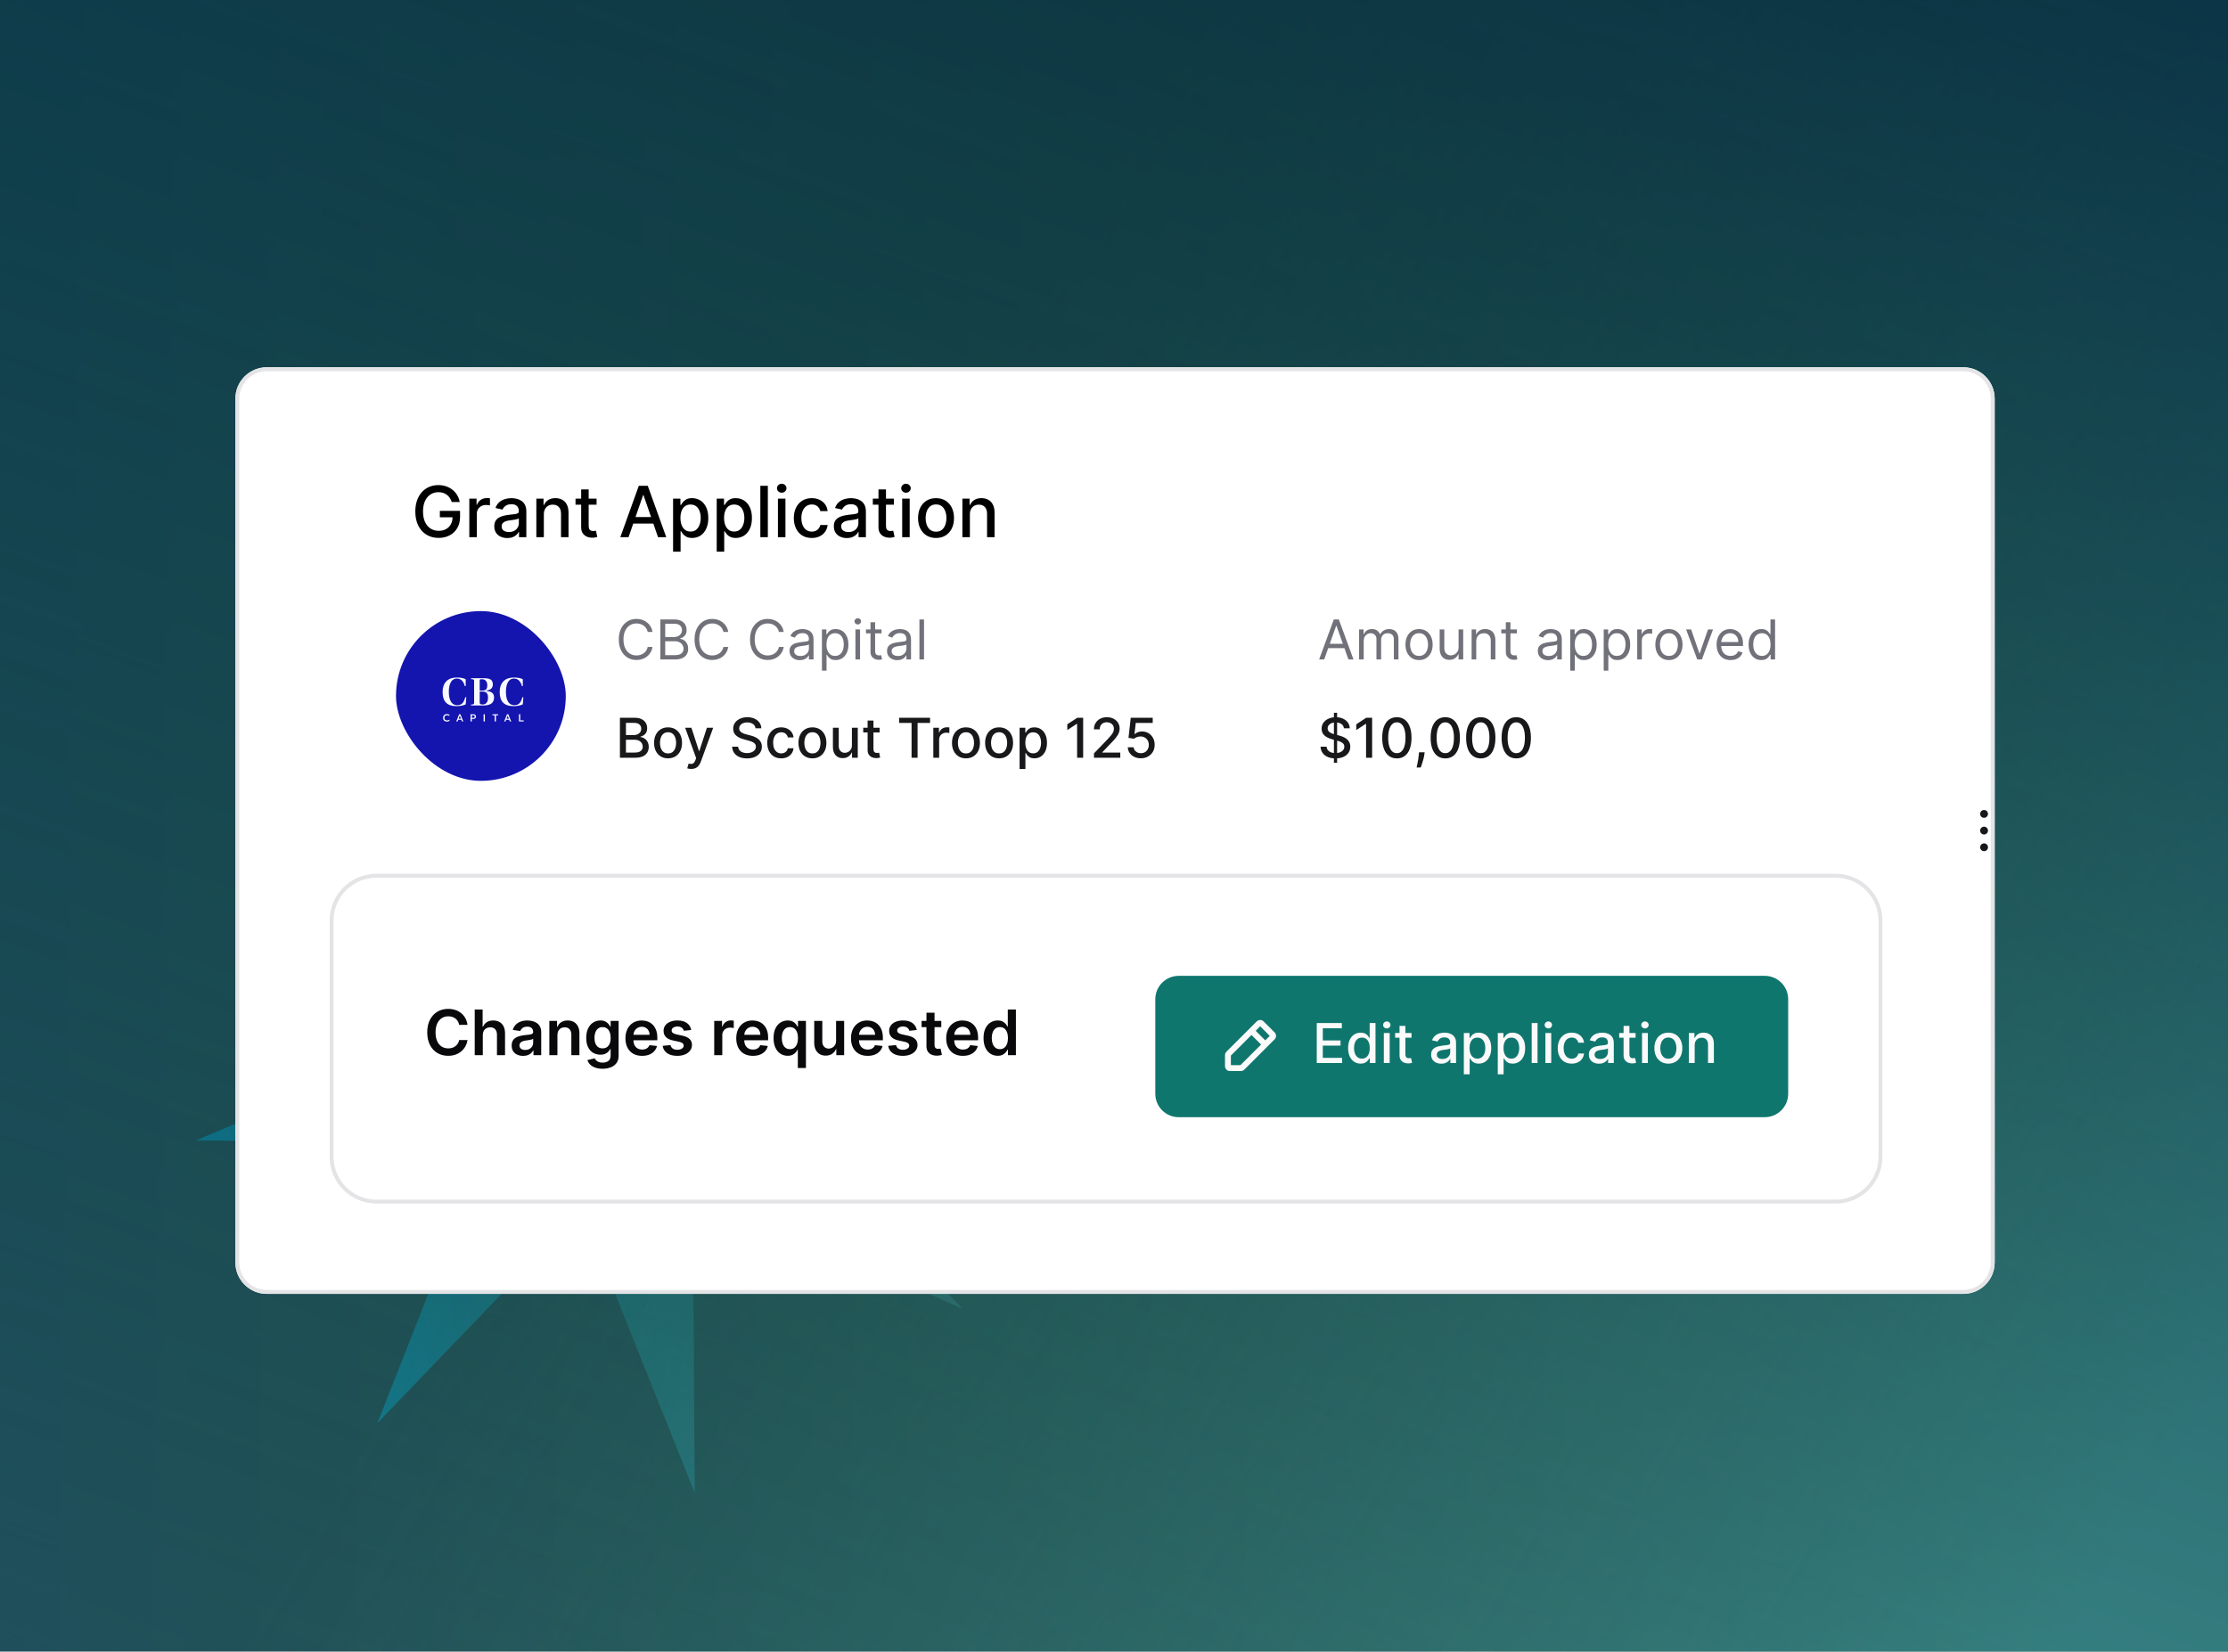 <svg fill="none" xmlns="http://www.w3.org/2000/svg" viewBox="0.25 0 269.75 200"> <rect width="269.75" height="200" transform="translate(0.25)" fill="url(#paint0_linear_2006_10754)"/> <rect width="269.75" height="200" transform="translate(0.25)" fill="url(#paint1_linear_2006_10754)"/> <rect width="269.75" height="200" transform="translate(0.25)" fill="url(#paint2_linear_2006_10754)"/> <g opacity="0.8"> <path d="M77.458 109.995L102.199 84.24L88.885 118.077L124.126 118.47L91.638 132.132L116.736 158.444L84.105 143.928L84.357 180.745L70.698 146.555L45.957 172.31L59.271 138.473L24.029 138.08L56.517 124.418L31.419 98.106L64.05 112.622L63.799 75.805L77.458 109.995ZM68.977 120.311L52.375 112.926L65.144 126.312L48.615 133.263L66.545 133.463L59.771 150.679L72.359 137.575L79.309 154.97L79.181 136.238L95.782 143.624L83.012 130.237L99.542 123.286L81.612 123.086L88.386 105.871L75.799 118.975L68.849 101.579L68.977 120.311Z" fill="url(#paint3_linear_2006_10754)"/> <path d="M77.458 109.995L102.199 84.24L88.885 118.077L124.126 118.47L91.638 132.132L116.736 158.444L84.105 143.928L84.357 180.745L70.698 146.555L45.957 172.31L59.271 138.473L24.029 138.08L56.517 124.418L31.419 98.106L64.05 112.622L63.799 75.805L77.458 109.995ZM68.977 120.311L52.375 112.926L65.144 126.312L48.615 133.263L66.545 133.463L59.771 150.679L72.359 137.575L79.309 154.97L79.181 136.238L95.782 143.624L83.012 130.237L99.542 123.286L81.612 123.086L88.386 105.871L75.799 118.975L68.849 101.579L68.977 120.311Z" fill="url(#paint4_linear_2006_10754)"/> <path d="M77.458 109.995L102.199 84.24L88.885 118.077L124.126 118.47L91.638 132.132L116.736 158.444L84.105 143.928L84.357 180.745L70.698 146.555L45.957 172.31L59.271 138.473L24.029 138.08L56.517 124.418L31.419 98.106L64.05 112.622L63.799 75.805L77.458 109.995ZM68.977 120.311L52.375 112.926L65.144 126.312L48.615 133.263L66.545 133.463L59.771 150.679L72.359 137.575L79.309 154.97L79.181 136.238L95.782 143.624L83.012 130.237L99.542 123.286L81.612 123.086L88.386 105.871L75.799 118.975L68.849 101.579L68.977 120.311Z" fill="url(#paint5_linear_2006_10754)"/> </g> <g filter="url(#filter0_d_2006_10754)"> <g clip-path="url(#clip0_2006_10754)"> <path d="M28.75 47.804C28.75 45.703 30.453 44 32.554 44H237.946C240.047 44 241.75 45.703 241.75 47.804V152.402C241.75 154.502 240.047 156.205 237.946 156.205H32.554C30.453 156.205 28.75 154.502 28.75 152.402V47.804Z" fill="white"/> <rect width="188" height="38.036" transform="translate(40.161 55.41)" fill="white"/> <path d="M54.946 60.318C54.887 60.134 54.808 59.969 54.709 59.823C54.612 59.675 54.495 59.55 54.359 59.446C54.224 59.341 54.069 59.261 53.895 59.206C53.722 59.151 53.533 59.124 53.326 59.124C52.976 59.124 52.66 59.214 52.378 59.395C52.096 59.575 51.873 59.839 51.709 60.188C51.547 60.534 51.466 60.959 51.466 61.461C51.466 61.966 51.548 62.392 51.712 62.741C51.877 63.089 52.101 63.353 52.387 63.534C52.673 63.714 52.998 63.804 53.363 63.804C53.701 63.804 53.996 63.735 54.247 63.598C54.5 63.46 54.696 63.265 54.834 63.014C54.973 62.761 55.043 62.463 55.043 62.121L55.286 62.166H53.505V61.391H55.952V62.099C55.952 62.622 55.84 63.076 55.618 63.461C55.397 63.844 55.091 64.14 54.7 64.348C54.311 64.557 53.865 64.661 53.363 64.661C52.799 64.661 52.305 64.532 51.88 64.272C51.456 64.013 51.126 63.645 50.889 63.169C50.652 62.691 50.533 62.124 50.533 61.467C50.533 60.971 50.602 60.525 50.74 60.13C50.878 59.735 51.071 59.4 51.32 59.124C51.572 58.846 51.866 58.635 52.205 58.489C52.545 58.341 52.917 58.267 53.32 58.267C53.656 58.267 53.969 58.317 54.259 58.416C54.551 58.515 54.81 58.656 55.037 58.838C55.266 59.021 55.456 59.237 55.605 59.489C55.755 59.738 55.857 60.014 55.909 60.318H54.946ZM57.071 64.576V59.908H57.949V60.65H57.998C58.083 60.398 58.233 60.201 58.448 60.057C58.665 59.911 58.91 59.838 59.183 59.838C59.24 59.838 59.307 59.84 59.384 59.844C59.463 59.848 59.525 59.853 59.569 59.859V60.729C59.533 60.719 59.468 60.707 59.375 60.695C59.282 60.681 59.188 60.674 59.095 60.674C58.88 60.674 58.689 60.72 58.521 60.811C58.355 60.9 58.223 61.025 58.126 61.185C58.028 61.343 57.98 61.523 57.98 61.725V64.576H57.071ZM61.672 64.68C61.376 64.68 61.109 64.625 60.87 64.515C60.631 64.404 60.441 64.243 60.302 64.032C60.164 63.822 60.095 63.563 60.095 63.257C60.095 62.994 60.146 62.777 60.247 62.607C60.348 62.437 60.485 62.302 60.657 62.203C60.829 62.103 61.022 62.028 61.235 61.978C61.447 61.927 61.664 61.889 61.885 61.862C62.165 61.83 62.392 61.803 62.566 61.783C62.74 61.761 62.867 61.725 62.946 61.677C63.025 61.628 63.064 61.549 63.064 61.44V61.419C63.064 61.153 62.989 60.947 62.839 60.802C62.691 60.656 62.471 60.583 62.177 60.583C61.871 60.583 61.63 60.651 61.453 60.786C61.279 60.92 61.159 61.069 61.092 61.233L60.238 61.039C60.339 60.755 60.487 60.526 60.681 60.352C60.878 60.176 61.104 60.048 61.359 59.969C61.614 59.888 61.883 59.847 62.165 59.847C62.351 59.847 62.548 59.87 62.757 59.914C62.968 59.957 63.164 60.036 63.347 60.151C63.531 60.267 63.682 60.432 63.8 60.647C63.917 60.859 63.976 61.136 63.976 61.476V64.576H63.088V63.938H63.052C62.993 64.055 62.905 64.171 62.788 64.284C62.67 64.398 62.519 64.492 62.335 64.567C62.15 64.642 61.929 64.68 61.672 64.68ZM61.87 63.95C62.121 63.95 62.336 63.901 62.514 63.801C62.694 63.702 62.831 63.572 62.924 63.412C63.02 63.25 63.067 63.077 63.067 62.892V62.291C63.035 62.323 62.972 62.354 62.879 62.382C62.788 62.408 62.683 62.432 62.566 62.452C62.448 62.47 62.334 62.487 62.222 62.504C62.111 62.518 62.018 62.53 61.943 62.54C61.766 62.562 61.605 62.6 61.459 62.652C61.316 62.705 61.2 62.781 61.113 62.88C61.028 62.978 60.985 63.107 60.985 63.269C60.985 63.494 61.069 63.664 61.235 63.78C61.401 63.893 61.612 63.95 61.87 63.95ZM66.095 61.804V64.576H65.186V59.908H66.058V60.668H66.116C66.224 60.421 66.392 60.222 66.621 60.072C66.852 59.922 67.142 59.847 67.493 59.847C67.811 59.847 68.09 59.914 68.329 60.048C68.568 60.18 68.753 60.376 68.885 60.638C69.016 60.899 69.082 61.222 69.082 61.607V64.576H68.174V61.716C68.174 61.378 68.085 61.114 67.909 60.923C67.733 60.731 67.491 60.635 67.183 60.635C66.972 60.635 66.785 60.68 66.621 60.771C66.459 60.862 66.33 60.996 66.235 61.172C66.141 61.347 66.095 61.557 66.095 61.804ZM72.48 59.908V60.638H69.93V59.908H72.48ZM70.614 58.79H71.523V63.206C71.523 63.382 71.549 63.514 71.602 63.604C71.654 63.691 71.722 63.751 71.805 63.783C71.89 63.813 71.983 63.829 72.082 63.829C72.155 63.829 72.219 63.824 72.273 63.813C72.328 63.803 72.371 63.795 72.401 63.789L72.565 64.54C72.512 64.56 72.437 64.58 72.34 64.6C72.243 64.623 72.121 64.635 71.975 64.637C71.736 64.641 71.513 64.599 71.307 64.509C71.1 64.42 70.933 64.282 70.805 64.096C70.678 63.91 70.614 63.676 70.614 63.394V58.79ZM76.349 64.576H75.352L77.592 58.352H78.677L80.916 64.576H79.92L78.16 59.483H78.111L76.349 64.576ZM76.516 62.139H79.749V62.929H76.516V62.139ZM81.742 66.327V59.908H82.63V60.665H82.706C82.758 60.568 82.834 60.455 82.934 60.328C83.033 60.2 83.171 60.089 83.347 59.993C83.523 59.896 83.756 59.847 84.046 59.847C84.423 59.847 84.759 59.943 85.055 60.133C85.351 60.324 85.583 60.598 85.751 60.957C85.921 61.315 86.006 61.747 86.006 62.251C86.006 62.756 85.922 63.188 85.754 63.549C85.586 63.908 85.355 64.184 85.061 64.379C84.767 64.571 84.432 64.667 84.055 64.667C83.771 64.667 83.539 64.62 83.359 64.525C83.181 64.429 83.041 64.318 82.94 64.19C82.838 64.063 82.76 63.949 82.706 63.85H82.651V66.327H81.742ZM82.633 62.242C82.633 62.57 82.68 62.858 82.776 63.105C82.871 63.352 83.009 63.546 83.189 63.686C83.369 63.824 83.59 63.892 83.851 63.892C84.123 63.892 84.35 63.821 84.532 63.677C84.715 63.531 84.852 63.333 84.945 63.084C85.041 62.835 85.088 62.554 85.088 62.242C85.088 61.934 85.042 61.658 84.948 61.413C84.857 61.167 84.72 60.974 84.535 60.832C84.353 60.69 84.125 60.619 83.851 60.619C83.588 60.619 83.365 60.687 83.183 60.823C83.002 60.959 82.866 61.148 82.772 61.391C82.679 61.634 82.633 61.918 82.633 62.242ZM87.024 66.327V59.908H87.912V60.665H87.988C88.04 60.568 88.116 60.455 88.216 60.328C88.315 60.2 88.453 60.089 88.629 59.993C88.805 59.896 89.038 59.847 89.328 59.847C89.705 59.847 90.041 59.943 90.337 60.133C90.633 60.324 90.865 60.598 91.033 60.957C91.203 61.315 91.288 61.747 91.288 62.251C91.288 62.756 91.204 63.188 91.036 63.549C90.868 63.908 90.637 64.184 90.343 64.379C90.049 64.571 89.714 64.667 89.337 64.667C89.053 64.667 88.821 64.62 88.641 64.525C88.463 64.429 88.323 64.318 88.222 64.19C88.12 64.063 88.042 63.949 87.988 63.85H87.933V66.327H87.024ZM87.915 62.242C87.915 62.57 87.962 62.858 88.058 63.105C88.153 63.352 88.29 63.546 88.471 63.686C88.651 63.824 88.872 63.892 89.133 63.892C89.405 63.892 89.632 63.821 89.814 63.677C89.996 63.531 90.134 63.333 90.227 63.084C90.323 62.835 90.37 62.554 90.37 62.242C90.37 61.934 90.324 61.658 90.23 61.413C90.139 61.167 90.001 60.974 89.817 60.832C89.635 60.69 89.407 60.619 89.133 60.619C88.87 60.619 88.647 60.687 88.465 60.823C88.284 60.959 88.148 61.148 88.054 61.391C87.961 61.634 87.915 61.918 87.915 62.242ZM93.215 58.352V64.576H92.306V58.352H93.215ZM94.437 64.576V59.908H95.346V64.576H94.437ZM94.896 59.188C94.738 59.188 94.602 59.135 94.489 59.03C94.377 58.922 94.322 58.795 94.322 58.647C94.322 58.497 94.377 58.369 94.489 58.264C94.602 58.157 94.738 58.103 94.896 58.103C95.054 58.103 95.189 58.157 95.3 58.264C95.414 58.369 95.471 58.497 95.471 58.647C95.471 58.795 95.414 58.922 95.3 59.03C95.189 59.135 95.054 59.188 94.896 59.188ZM98.535 64.67C98.083 64.67 97.694 64.568 97.368 64.363C97.043 64.157 96.794 63.872 96.62 63.51C96.446 63.147 96.359 62.731 96.359 62.263C96.359 61.789 96.448 61.371 96.626 61.008C96.804 60.644 97.056 60.359 97.38 60.154C97.704 59.95 98.086 59.847 98.526 59.847C98.88 59.847 99.196 59.913 99.474 60.045C99.751 60.175 99.975 60.357 100.145 60.592C100.318 60.827 100.42 61.102 100.452 61.416H99.568C99.519 61.197 99.408 61.008 99.234 60.85C99.061 60.692 98.831 60.613 98.541 60.613C98.287 60.613 98.066 60.68 97.875 60.814C97.687 60.946 97.54 61.134 97.434 61.379C97.329 61.622 97.276 61.91 97.276 62.242C97.276 62.583 97.328 62.876 97.431 63.123C97.535 63.371 97.681 63.562 97.869 63.698C98.06 63.834 98.284 63.901 98.541 63.901C98.713 63.901 98.869 63.87 99.009 63.807C99.151 63.742 99.269 63.65 99.364 63.531C99.462 63.411 99.529 63.267 99.568 63.099H100.452C100.42 63.401 100.322 63.67 100.158 63.908C99.993 64.145 99.774 64.331 99.498 64.467C99.225 64.603 98.903 64.67 98.535 64.67ZM102.783 64.68C102.487 64.68 102.219 64.625 101.98 64.515C101.741 64.404 101.552 64.243 101.412 64.032C101.274 63.822 101.205 63.563 101.205 63.257C101.205 62.994 101.256 62.777 101.357 62.607C101.459 62.437 101.595 62.302 101.768 62.203C101.94 62.103 102.132 62.028 102.345 61.978C102.558 61.927 102.774 61.889 102.995 61.862C103.275 61.83 103.502 61.803 103.676 61.783C103.85 61.761 103.977 61.725 104.056 61.677C104.135 61.628 104.174 61.549 104.174 61.44V61.419C104.174 61.153 104.099 60.947 103.95 60.802C103.802 60.656 103.581 60.583 103.287 60.583C102.981 60.583 102.74 60.651 102.564 60.786C102.39 60.92 102.269 61.069 102.202 61.233L101.348 61.039C101.449 60.755 101.597 60.526 101.792 60.352C101.988 60.176 102.214 60.048 102.47 59.969C102.725 59.888 102.993 59.847 103.275 59.847C103.461 59.847 103.659 59.87 103.868 59.914C104.078 59.957 104.275 60.036 104.457 60.151C104.641 60.267 104.792 60.432 104.91 60.647C105.027 60.859 105.086 61.136 105.086 61.476V64.576H104.199V63.938H104.162C104.104 64.055 104.015 64.171 103.898 64.284C103.78 64.398 103.629 64.492 103.445 64.567C103.261 64.642 103.04 64.68 102.783 64.68ZM102.98 63.95C103.231 63.95 103.446 63.901 103.624 63.801C103.805 63.702 103.941 63.572 104.035 63.412C104.13 63.25 104.177 63.077 104.177 62.892V62.291C104.145 62.323 104.082 62.354 103.989 62.382C103.898 62.408 103.794 62.432 103.676 62.452C103.559 62.47 103.444 62.487 103.333 62.504C103.221 62.518 103.128 62.53 103.053 62.54C102.877 62.562 102.716 62.6 102.57 62.652C102.426 62.705 102.31 62.781 102.223 62.88C102.138 62.978 102.096 63.107 102.096 63.269C102.096 63.494 102.179 63.664 102.345 63.78C102.511 63.893 102.723 63.95 102.98 63.95ZM108.476 59.908V60.638H105.926V59.908H108.476ZM106.61 58.79H107.518V63.206C107.518 63.382 107.545 63.514 107.597 63.604C107.65 63.691 107.718 63.751 107.801 63.783C107.886 63.813 107.978 63.829 108.077 63.829C108.15 63.829 108.214 63.824 108.269 63.813C108.324 63.803 108.366 63.795 108.396 63.789L108.561 64.54C108.508 64.56 108.433 64.58 108.336 64.6C108.238 64.623 108.117 64.635 107.971 64.637C107.732 64.641 107.509 64.599 107.302 64.509C107.096 64.42 106.929 64.282 106.801 64.096C106.673 63.91 106.61 63.676 106.61 63.394V58.79ZM109.481 64.576V59.908H110.389V64.576H109.481ZM109.94 59.188C109.782 59.188 109.646 59.135 109.532 59.03C109.421 58.922 109.365 58.795 109.365 58.647C109.365 58.497 109.421 58.369 109.532 58.264C109.646 58.157 109.782 58.103 109.94 58.103C110.098 58.103 110.232 58.157 110.344 58.264C110.457 58.369 110.514 58.497 110.514 58.647C110.514 58.795 110.457 58.922 110.344 59.03C110.232 59.135 110.098 59.188 109.94 59.188ZM113.578 64.67C113.14 64.67 112.759 64.57 112.432 64.37C112.106 64.169 111.853 63.888 111.673 63.528C111.492 63.167 111.402 62.746 111.402 62.263C111.402 61.779 111.492 61.356 111.673 60.993C111.853 60.63 112.106 60.349 112.432 60.148C112.759 59.948 113.14 59.847 113.578 59.847C114.016 59.847 114.398 59.948 114.724 60.148C115.05 60.349 115.303 60.63 115.484 60.993C115.664 61.356 115.754 61.779 115.754 62.263C115.754 62.746 115.664 63.167 115.484 63.528C115.303 63.888 115.05 64.169 114.724 64.37C114.398 64.57 114.016 64.67 113.578 64.67ZM113.581 63.908C113.865 63.908 114.1 63.833 114.286 63.683C114.473 63.533 114.61 63.333 114.7 63.084C114.791 62.835 114.836 62.56 114.836 62.26C114.836 61.963 114.791 61.689 114.7 61.44C114.61 61.189 114.473 60.987 114.286 60.835C114.1 60.683 113.865 60.607 113.581 60.607C113.295 60.607 113.058 60.683 112.87 60.835C112.684 60.987 112.545 61.189 112.454 61.44C112.365 61.689 112.32 61.963 112.32 62.26C112.32 62.56 112.365 62.835 112.454 63.084C112.545 63.333 112.684 63.533 112.87 63.683C113.058 63.833 113.295 63.908 113.581 63.908ZM117.677 61.804V64.576H116.768V59.908H117.641V60.668H117.698C117.806 60.421 117.974 60.222 118.203 60.072C118.434 59.922 118.725 59.847 119.075 59.847C119.393 59.847 119.672 59.914 119.911 60.048C120.15 60.18 120.335 60.376 120.467 60.638C120.599 60.899 120.664 61.222 120.664 61.607V64.576H119.756V61.716C119.756 61.378 119.668 61.114 119.491 60.923C119.315 60.731 119.073 60.635 118.765 60.635C118.554 60.635 118.367 60.68 118.203 60.771C118.041 60.862 117.912 60.996 117.817 61.172C117.724 61.347 117.677 61.557 117.677 61.804Z" fill="black"/> <path d="M59.559 74.058C64.679 74.058 68.83 78.209 68.83 83.329C68.83 88.449 64.679 92.601 59.559 92.601C54.439 92.6 50.287 88.449 50.287 83.329C50.287 78.209 54.439 74.058 59.559 74.058Z" fill="white"/> <path d="M59.559 74.058C64.679 74.058 68.83 78.209 68.83 83.329C68.83 88.449 64.679 92.601 59.559 92.601C54.439 92.6 50.287 88.449 50.287 83.329C50.287 78.209 54.439 74.058 59.559 74.058Z" stroke="#E4E4E7" stroke-width="0.475"/> <path d="M79.255 76.051H78.669C78.634 75.882 78.573 75.734 78.487 75.606C78.401 75.479 78.297 75.372 78.175 75.285C78.053 75.197 77.918 75.13 77.77 75.086C77.622 75.042 77.468 75.02 77.307 75.02C77.014 75.02 76.749 75.094 76.51 75.242C76.274 75.391 76.086 75.609 75.946 75.897C75.807 76.186 75.738 76.539 75.738 76.959C75.738 77.378 75.807 77.731 75.946 78.02C76.086 78.308 76.274 78.526 76.51 78.674C76.749 78.823 77.014 78.897 77.307 78.897C77.468 78.897 77.622 78.875 77.77 78.831C77.918 78.786 78.053 78.721 78.175 78.634C78.297 78.546 78.401 78.438 78.487 78.311C78.573 78.181 78.634 78.033 78.669 77.866H79.255C79.211 78.114 79.13 78.335 79.014 78.53C78.897 78.726 78.752 78.892 78.579 79.029C78.406 79.165 78.211 79.268 77.995 79.339C77.781 79.41 77.551 79.445 77.307 79.445C76.894 79.445 76.527 79.344 76.206 79.142C75.884 78.941 75.631 78.654 75.447 78.282C75.263 77.91 75.17 77.469 75.17 76.959C75.17 76.448 75.263 76.007 75.447 75.635C75.631 75.263 75.884 74.976 76.206 74.774C76.527 74.573 76.894 74.472 77.307 74.472C77.551 74.472 77.781 74.507 77.995 74.578C78.211 74.649 78.406 74.753 78.579 74.89C78.752 75.026 78.897 75.191 79.014 75.387C79.13 75.58 79.211 75.802 79.255 76.051ZM80.202 79.379V74.538H81.894C82.232 74.538 82.51 74.596 82.729 74.713C82.948 74.828 83.111 74.983 83.218 75.179C83.325 75.372 83.379 75.588 83.379 75.824C83.379 76.032 83.342 76.204 83.268 76.339C83.195 76.475 83.099 76.582 82.98 76.661C82.861 76.739 82.733 76.798 82.594 76.835V76.883C82.742 76.892 82.891 76.944 83.041 77.039C83.191 77.133 83.316 77.269 83.417 77.445C83.518 77.622 83.568 77.838 83.568 78.093C83.568 78.336 83.513 78.554 83.403 78.748C83.292 78.942 83.118 79.095 82.88 79.209C82.642 79.322 82.333 79.379 81.951 79.379H80.202ZM80.788 78.859H81.951C82.334 78.859 82.606 78.785 82.767 78.637C82.929 78.487 83.01 78.306 83.01 78.093C83.01 77.929 82.968 77.778 82.885 77.639C82.801 77.499 82.682 77.387 82.528 77.304C82.374 77.219 82.191 77.176 81.98 77.176H80.788V78.859ZM80.788 76.665H81.876C82.052 76.665 82.211 76.631 82.353 76.561C82.496 76.492 82.61 76.394 82.693 76.268C82.778 76.142 82.821 75.994 82.821 75.824C82.821 75.611 82.747 75.431 82.599 75.283C82.451 75.133 82.216 75.058 81.894 75.058H80.788V76.665ZM88.427 76.051H87.841C87.806 75.882 87.745 75.734 87.658 75.606C87.573 75.479 87.469 75.372 87.346 75.285C87.225 75.197 87.09 75.13 86.942 75.086C86.794 75.042 86.64 75.02 86.479 75.02C86.186 75.02 85.92 75.094 85.682 75.242C85.446 75.391 85.258 75.609 85.117 75.897C84.979 76.186 84.909 76.539 84.909 76.959C84.909 77.378 84.979 77.731 85.117 78.02C85.258 78.308 85.446 78.526 85.682 78.674C85.92 78.823 86.186 78.897 86.479 78.897C86.64 78.897 86.794 78.875 86.942 78.831C87.09 78.786 87.225 78.721 87.346 78.634C87.469 78.546 87.573 78.438 87.658 78.311C87.745 78.181 87.806 78.033 87.841 77.866H88.427C88.382 78.114 88.302 78.335 88.186 78.53C88.069 78.726 87.924 78.892 87.751 79.029C87.577 79.165 87.383 79.268 87.167 79.339C86.953 79.41 86.723 79.445 86.479 79.445C86.066 79.445 85.699 79.344 85.377 79.142C85.056 78.941 84.803 78.654 84.619 78.282C84.434 77.91 84.342 77.469 84.342 76.959C84.342 76.448 84.434 76.007 84.619 75.635C84.803 75.263 85.056 74.976 85.377 74.774C85.699 74.573 86.066 74.472 86.479 74.472C86.723 74.472 86.953 74.507 87.167 74.578C87.383 74.649 87.577 74.753 87.751 74.89C87.924 75.026 88.069 75.191 88.186 75.387C88.302 75.58 88.382 75.802 88.427 76.051ZM95.141 76.051H94.555C94.52 75.882 94.46 75.734 94.373 75.606C94.288 75.479 94.184 75.372 94.061 75.285C93.94 75.197 93.805 75.13 93.657 75.086C93.509 75.042 93.354 75.02 93.194 75.02C92.901 75.02 92.635 75.094 92.397 75.242C92.161 75.391 91.972 75.609 91.832 75.897C91.694 76.186 91.624 76.539 91.624 76.959C91.624 77.378 91.694 77.731 91.832 78.02C91.972 78.308 92.161 78.526 92.397 78.674C92.635 78.823 92.901 78.897 93.194 78.897C93.354 78.897 93.509 78.875 93.657 78.831C93.805 78.786 93.94 78.721 94.061 78.634C94.184 78.546 94.288 78.438 94.373 78.311C94.46 78.181 94.52 78.033 94.555 77.866H95.141C95.097 78.114 95.017 78.335 94.9 78.53C94.784 78.726 94.639 78.892 94.465 79.029C94.292 79.165 94.097 79.268 93.882 79.339C93.667 79.41 93.438 79.445 93.194 79.445C92.781 79.445 92.414 79.344 92.092 79.142C91.771 78.941 91.518 78.654 91.333 78.282C91.149 77.91 91.057 77.469 91.057 76.959C91.057 76.448 91.149 76.007 91.333 75.635C91.518 75.263 91.771 74.976 92.092 74.774C92.414 74.573 92.781 74.472 93.194 74.472C93.438 74.472 93.667 74.507 93.882 74.578C94.097 74.649 94.292 74.753 94.465 74.89C94.639 75.026 94.784 75.191 94.9 75.387C95.017 75.58 95.097 75.802 95.141 76.051ZM97.081 79.464C96.851 79.464 96.643 79.421 96.455 79.334C96.267 79.246 96.119 79.119 96.008 78.953C95.898 78.786 95.843 78.585 95.843 78.348C95.843 78.14 95.884 77.972 95.966 77.843C96.048 77.712 96.157 77.609 96.294 77.535C96.431 77.461 96.583 77.406 96.748 77.37C96.915 77.332 97.083 77.302 97.252 77.28C97.472 77.252 97.651 77.23 97.788 77.216C97.927 77.2 98.028 77.174 98.091 77.138C98.155 77.102 98.188 77.039 98.188 76.949V76.93C98.188 76.697 98.124 76.516 97.996 76.386C97.87 76.257 97.679 76.193 97.422 76.193C97.156 76.193 96.947 76.251 96.795 76.368C96.644 76.484 96.538 76.609 96.476 76.741L95.947 76.552C96.041 76.331 96.168 76.159 96.325 76.037C96.484 75.912 96.657 75.825 96.845 75.777C97.034 75.726 97.22 75.701 97.403 75.701C97.519 75.701 97.653 75.715 97.805 75.743C97.958 75.77 98.105 75.826 98.247 75.911C98.39 75.996 98.509 76.125 98.604 76.297C98.698 76.468 98.746 76.698 98.746 76.987V79.379H98.188V78.887H98.159C98.121 78.966 98.058 79.05 97.97 79.14C97.882 79.23 97.765 79.306 97.618 79.37C97.472 79.433 97.293 79.464 97.081 79.464ZM97.166 78.963C97.387 78.963 97.573 78.92 97.724 78.833C97.877 78.746 97.992 78.634 98.07 78.497C98.148 78.36 98.188 78.216 98.188 78.065V77.554C98.164 77.582 98.112 77.609 98.032 77.632C97.953 77.654 97.862 77.674 97.757 77.691C97.655 77.707 97.555 77.721 97.457 77.734C97.361 77.745 97.283 77.754 97.223 77.762C97.078 77.781 96.943 77.812 96.817 77.854C96.692 77.895 96.591 77.957 96.514 78.041C96.439 78.123 96.401 78.235 96.401 78.377C96.401 78.57 96.472 78.717 96.616 78.816C96.761 78.914 96.944 78.963 97.166 78.963ZM99.764 80.74V75.748H100.303V76.325H100.369C100.41 76.262 100.466 76.182 100.539 76.084C100.613 75.985 100.719 75.896 100.856 75.819C100.994 75.74 101.182 75.701 101.418 75.701C101.724 75.701 101.993 75.777 102.227 75.93C102.46 76.083 102.642 76.3 102.773 76.58C102.903 76.861 102.969 77.192 102.969 77.573C102.969 77.957 102.903 78.291 102.773 78.573C102.642 78.853 102.461 79.071 102.229 79.225C101.997 79.378 101.73 79.454 101.428 79.454C101.195 79.454 101.008 79.416 100.868 79.339C100.727 79.26 100.619 79.171 100.544 79.072C100.468 78.971 100.41 78.887 100.369 78.821H100.322V80.74H99.764ZM100.312 77.564C100.312 77.838 100.352 78.08 100.433 78.289C100.513 78.497 100.63 78.66 100.785 78.778C100.939 78.895 101.128 78.953 101.352 78.953C101.585 78.953 101.78 78.892 101.936 78.769C102.094 78.645 102.212 78.478 102.29 78.268C102.371 78.057 102.411 77.822 102.411 77.564C102.411 77.308 102.372 77.078 102.293 76.873C102.216 76.667 102.098 76.504 101.941 76.384C101.785 76.263 101.588 76.202 101.352 76.202C101.125 76.202 100.935 76.26 100.78 76.375C100.626 76.488 100.509 76.647 100.43 76.852C100.351 77.055 100.312 77.293 100.312 77.564ZM103.82 79.379V75.748H104.378V79.379H103.82ZM104.103 75.143C103.995 75.143 103.901 75.106 103.822 75.032C103.745 74.958 103.706 74.869 103.706 74.765C103.706 74.661 103.745 74.572 103.822 74.498C103.901 74.424 103.995 74.387 104.103 74.387C104.212 74.387 104.305 74.424 104.382 74.498C104.461 74.572 104.501 74.661 104.501 74.765C104.501 74.869 104.461 74.958 104.382 75.032C104.305 75.106 104.212 75.143 104.103 75.143ZM106.978 75.748V76.221H105.097V75.748H106.978ZM105.645 74.878H106.203V78.339C106.203 78.496 106.226 78.615 106.272 78.693C106.319 78.771 106.379 78.823 106.451 78.849C106.525 78.875 106.603 78.887 106.685 78.887C106.747 78.887 106.797 78.884 106.837 78.878C106.876 78.87 106.907 78.864 106.931 78.859L107.045 79.36C107.007 79.374 106.954 79.388 106.886 79.403C106.818 79.418 106.733 79.426 106.629 79.426C106.471 79.426 106.317 79.392 106.165 79.325C106.016 79.257 105.891 79.154 105.792 79.015C105.694 78.876 105.645 78.701 105.645 78.49V74.878ZM108.886 79.464C108.656 79.464 108.447 79.421 108.259 79.334C108.072 79.246 107.923 79.119 107.813 78.953C107.702 78.786 107.647 78.585 107.647 78.348C107.647 78.14 107.688 77.972 107.77 77.843C107.852 77.712 107.962 77.609 108.099 77.535C108.236 77.461 108.387 77.406 108.553 77.37C108.72 77.332 108.887 77.302 109.056 77.28C109.277 77.252 109.456 77.23 109.593 77.216C109.731 77.2 109.832 77.174 109.895 77.138C109.96 77.102 109.992 77.039 109.992 76.949V76.93C109.992 76.697 109.928 76.516 109.801 76.386C109.675 76.257 109.483 76.193 109.226 76.193C108.96 76.193 108.751 76.251 108.6 76.368C108.449 76.484 108.342 76.609 108.281 76.741L107.751 76.552C107.846 76.331 107.972 76.159 108.129 76.037C108.289 75.912 108.462 75.825 108.65 75.777C108.839 75.726 109.025 75.701 109.207 75.701C109.324 75.701 109.458 75.715 109.609 75.743C109.762 75.77 109.909 75.826 110.051 75.911C110.195 75.996 110.314 76.125 110.408 76.297C110.503 76.468 110.55 76.698 110.55 76.987V79.379H109.992V78.887H109.964C109.926 78.966 109.863 79.05 109.775 79.14C109.686 79.23 109.569 79.306 109.422 79.37C109.276 79.433 109.097 79.464 108.886 79.464ZM108.971 78.963C109.192 78.963 109.378 78.92 109.529 78.833C109.682 78.746 109.797 78.634 109.874 78.497C109.953 78.36 109.992 78.216 109.992 78.065V77.554C109.968 77.582 109.916 77.609 109.836 77.632C109.757 77.654 109.666 77.674 109.562 77.691C109.459 77.707 109.359 77.721 109.262 77.734C109.166 77.745 109.088 77.754 109.028 77.762C108.883 77.781 108.747 77.812 108.621 77.854C108.497 77.895 108.396 77.957 108.319 78.041C108.243 78.123 108.205 78.235 108.205 78.377C108.205 78.57 108.277 78.717 108.42 78.816C108.565 78.914 108.749 78.963 108.971 78.963ZM112.126 74.538V79.379H111.568V74.538H112.126Z" fill="#71717A"/> <path d="M75.305 91.281V86.44H77.078C77.421 86.44 77.706 86.497 77.931 86.611C78.156 86.722 78.325 86.874 78.437 87.067C78.549 87.257 78.605 87.472 78.605 87.712C78.605 87.914 78.568 88.084 78.494 88.223C78.42 88.36 78.32 88.47 78.196 88.553C78.073 88.635 77.937 88.695 77.789 88.733V88.78C77.95 88.788 78.107 88.84 78.26 88.936C78.414 89.031 78.542 89.166 78.643 89.341C78.743 89.516 78.794 89.728 78.794 89.979C78.794 90.226 78.736 90.448 78.619 90.645C78.504 90.841 78.326 90.996 78.085 91.111C77.844 91.225 77.536 91.281 77.161 91.281H75.305ZM76.035 90.655H77.09C77.439 90.655 77.69 90.587 77.841 90.452C77.993 90.316 78.068 90.147 78.068 89.943C78.068 89.79 78.03 89.65 77.952 89.523C77.875 89.395 77.765 89.293 77.621 89.218C77.48 89.142 77.311 89.104 77.116 89.104H76.035V90.655ZM76.035 88.535H77.014C77.178 88.535 77.325 88.503 77.456 88.44C77.588 88.377 77.693 88.289 77.77 88.175C77.849 88.06 77.889 87.925 77.889 87.769C77.889 87.569 77.819 87.401 77.678 87.265C77.538 87.13 77.323 87.062 77.033 87.062H76.035V88.535ZM81.133 91.355C80.792 91.355 80.495 91.276 80.242 91.121C79.988 90.965 79.791 90.746 79.651 90.466C79.51 90.185 79.44 89.858 79.44 89.483C79.44 89.106 79.51 88.776 79.651 88.494C79.791 88.212 79.988 87.993 80.242 87.837C80.495 87.681 80.792 87.603 81.133 87.603C81.473 87.603 81.77 87.681 82.024 87.837C82.278 87.993 82.475 88.212 82.615 88.494C82.755 88.776 82.825 89.106 82.825 89.483C82.825 89.858 82.755 90.185 82.615 90.466C82.475 90.746 82.278 90.965 82.024 91.121C81.77 91.276 81.473 91.355 81.133 91.355ZM81.135 90.761C81.356 90.761 81.539 90.703 81.683 90.586C81.829 90.47 81.936 90.314 82.005 90.121C82.076 89.927 82.111 89.713 82.111 89.48C82.111 89.248 82.076 89.036 82.005 88.842C81.936 88.647 81.829 88.49 81.683 88.371C81.539 88.253 81.356 88.194 81.135 88.194C80.913 88.194 80.729 88.253 80.582 88.371C80.437 88.49 80.329 88.647 80.258 88.842C80.189 89.036 80.154 89.248 80.154 89.48C80.154 89.713 80.189 89.927 80.258 90.121C80.329 90.314 80.437 90.47 80.582 90.586C80.729 90.703 80.913 90.761 81.135 90.761ZM83.937 92.643C83.832 92.643 83.736 92.634 83.649 92.617C83.562 92.601 83.498 92.584 83.455 92.565L83.625 91.986C83.755 92.02 83.87 92.035 83.97 92.031C84.071 92.026 84.16 91.988 84.237 91.917C84.316 91.846 84.386 91.73 84.446 91.57L84.533 91.329L83.205 87.651H83.961L84.88 90.468H84.918L85.838 87.651H86.597L85.1 91.766C85.031 91.955 84.943 92.115 84.836 92.246C84.728 92.378 84.601 92.477 84.453 92.543C84.305 92.61 84.133 92.643 83.937 92.643ZM91.719 87.712C91.694 87.488 91.59 87.315 91.407 87.192C91.225 87.067 90.995 87.005 90.717 87.005C90.519 87.005 90.347 87.037 90.202 87.1C90.057 87.161 89.944 87.246 89.864 87.355C89.785 87.462 89.746 87.584 89.746 87.722C89.746 87.837 89.772 87.936 89.826 88.019C89.881 88.103 89.953 88.173 90.041 88.23C90.131 88.285 90.227 88.331 90.329 88.369C90.432 88.405 90.53 88.435 90.625 88.459L91.098 88.582C91.252 88.62 91.41 88.671 91.573 88.736C91.735 88.8 91.886 88.885 92.024 88.991C92.163 89.096 92.275 89.227 92.36 89.383C92.447 89.539 92.49 89.726 92.49 89.943C92.49 90.218 92.419 90.461 92.277 90.674C92.137 90.886 91.933 91.054 91.665 91.177C91.399 91.3 91.076 91.362 90.698 91.362C90.336 91.362 90.022 91.304 89.757 91.189C89.493 91.074 89.285 90.911 89.136 90.7C88.986 90.487 88.903 90.235 88.888 89.943H89.62C89.635 90.118 89.691 90.264 89.79 90.381C89.891 90.496 90.02 90.582 90.176 90.638C90.333 90.694 90.506 90.721 90.694 90.721C90.9 90.721 91.084 90.689 91.244 90.624C91.406 90.558 91.534 90.467 91.627 90.35C91.72 90.232 91.767 90.094 91.767 89.936C91.767 89.793 91.726 89.675 91.644 89.584C91.563 89.493 91.454 89.417 91.315 89.357C91.178 89.297 91.023 89.245 90.85 89.199L90.278 89.043C89.89 88.937 89.582 88.782 89.356 88.577C89.13 88.372 89.018 88.101 89.018 87.764C89.018 87.485 89.093 87.242 89.245 87.034C89.396 86.826 89.601 86.664 89.859 86.549C90.118 86.433 90.409 86.374 90.734 86.374C91.061 86.374 91.351 86.432 91.601 86.547C91.853 86.662 92.052 86.82 92.197 87.022C92.342 87.222 92.417 87.452 92.424 87.712H91.719ZM94.835 91.355C94.484 91.355 94.181 91.275 93.928 91.116C93.675 90.955 93.482 90.734 93.346 90.452C93.211 90.169 93.143 89.847 93.143 89.483C93.143 89.114 93.212 88.788 93.351 88.506C93.49 88.223 93.685 88.001 93.937 87.842C94.189 87.683 94.486 87.603 94.828 87.603C95.104 87.603 95.35 87.654 95.566 87.757C95.782 87.858 95.956 88 96.088 88.182C96.222 88.365 96.302 88.579 96.327 88.823H95.639C95.601 88.653 95.514 88.506 95.379 88.383C95.245 88.26 95.065 88.199 94.84 88.199C94.643 88.199 94.471 88.251 94.322 88.355C94.176 88.457 94.062 88.604 93.98 88.795C93.898 88.984 93.857 89.207 93.857 89.466C93.857 89.731 93.897 89.959 93.977 90.151C94.058 90.344 94.171 90.493 94.318 90.598C94.466 90.704 94.64 90.757 94.84 90.757C94.974 90.757 95.095 90.732 95.204 90.683C95.314 90.633 95.406 90.561 95.481 90.468C95.556 90.375 95.609 90.263 95.639 90.132H96.327C96.302 90.367 96.225 90.577 96.097 90.761C95.97 90.946 95.799 91.091 95.585 91.196C95.372 91.302 95.122 91.355 94.835 91.355ZM98.612 91.355C98.272 91.355 97.975 91.276 97.721 91.121C97.467 90.965 97.27 90.746 97.13 90.466C96.99 90.185 96.919 89.858 96.919 89.483C96.919 89.106 96.99 88.776 97.13 88.494C97.27 88.212 97.467 87.993 97.721 87.837C97.975 87.681 98.272 87.603 98.612 87.603C98.952 87.603 99.249 87.681 99.503 87.837C99.757 87.993 99.954 88.212 100.094 88.494C100.234 88.776 100.304 89.106 100.304 89.483C100.304 89.858 100.234 90.185 100.094 90.466C99.954 90.746 99.757 90.965 99.503 91.121C99.249 91.276 98.952 91.355 98.612 91.355ZM98.614 90.761C98.835 90.761 99.018 90.703 99.163 90.586C99.308 90.47 99.415 90.314 99.484 90.121C99.555 89.927 99.591 89.713 99.591 89.48C99.591 89.248 99.555 89.036 99.484 88.842C99.415 88.647 99.308 88.49 99.163 88.371C99.018 88.253 98.835 88.194 98.614 88.194C98.392 88.194 98.208 88.253 98.061 88.371C97.916 88.49 97.808 88.647 97.737 88.842C97.668 89.036 97.633 89.248 97.633 89.48C97.633 89.713 97.668 89.927 97.737 90.121C97.808 90.314 97.916 90.47 98.061 90.586C98.208 90.703 98.392 90.761 98.614 90.761ZM103.393 89.776V87.651H104.102V91.281H103.407V90.653H103.37C103.286 90.846 103.152 91.008 102.968 91.137C102.785 91.265 102.557 91.329 102.285 91.329C102.051 91.329 101.845 91.277 101.665 91.175C101.487 91.071 101.347 90.917 101.245 90.714C101.144 90.511 101.093 90.259 101.093 89.96V87.651H101.8V89.875C101.8 90.122 101.869 90.319 102.006 90.466C102.143 90.612 102.321 90.686 102.54 90.686C102.672 90.686 102.804 90.653 102.935 90.586C103.067 90.52 103.177 90.42 103.263 90.286C103.351 90.152 103.395 89.982 103.393 89.776ZM106.747 87.651V88.218H104.764V87.651H106.747ZM105.295 86.781H106.002V90.215C106.002 90.352 106.023 90.456 106.064 90.525C106.105 90.593 106.157 90.639 106.222 90.664C106.288 90.688 106.36 90.7 106.437 90.7C106.494 90.7 106.543 90.696 106.586 90.688C106.629 90.68 106.662 90.674 106.685 90.669L106.813 91.253C106.772 91.269 106.714 91.284 106.638 91.3C106.562 91.317 106.468 91.327 106.354 91.329C106.168 91.332 105.995 91.299 105.834 91.229C105.674 91.16 105.544 91.053 105.444 90.908C105.345 90.763 105.295 90.581 105.295 90.362V86.781ZM109.108 87.069V86.44H112.855V87.069H111.344V91.281H110.616V87.069H109.108ZM113.249 91.281V87.651H113.932V88.227H113.97C114.036 88.032 114.152 87.878 114.319 87.766C114.488 87.653 114.679 87.596 114.892 87.596C114.936 87.596 114.988 87.598 115.048 87.601C115.109 87.604 115.157 87.608 115.192 87.613V88.289C115.163 88.281 115.113 88.272 115.04 88.263C114.968 88.252 114.895 88.246 114.823 88.246C114.656 88.246 114.507 88.282 114.376 88.353C114.247 88.422 114.145 88.519 114.069 88.643C113.993 88.766 113.955 88.906 113.955 89.064V91.281H113.249ZM117.203 91.355C116.862 91.355 116.565 91.276 116.312 91.121C116.058 90.965 115.861 90.746 115.721 90.466C115.58 90.185 115.51 89.858 115.51 89.483C115.51 89.106 115.58 88.776 115.721 88.494C115.861 88.212 116.058 87.993 116.312 87.837C116.565 87.681 116.862 87.603 117.203 87.603C117.543 87.603 117.84 87.681 118.094 87.837C118.347 87.993 118.544 88.212 118.685 88.494C118.825 88.776 118.895 89.106 118.895 89.483C118.895 89.858 118.825 90.185 118.685 90.466C118.544 90.746 118.347 90.965 118.094 91.121C117.84 91.276 117.543 91.355 117.203 91.355ZM117.205 90.761C117.426 90.761 117.608 90.703 117.753 90.586C117.898 90.47 118.006 90.314 118.075 90.121C118.146 89.927 118.181 89.713 118.181 89.48C118.181 89.248 118.146 89.036 118.075 88.842C118.006 88.647 117.898 88.49 117.753 88.371C117.608 88.253 117.426 88.194 117.205 88.194C116.983 88.194 116.798 88.253 116.652 88.371C116.507 88.49 116.399 88.647 116.328 88.842C116.259 89.036 116.224 89.248 116.224 89.48C116.224 89.713 116.259 89.927 116.328 90.121C116.399 90.314 116.507 90.47 116.652 90.586C116.798 90.703 116.983 90.761 117.205 90.761ZM121.213 91.355C120.873 91.355 120.576 91.276 120.322 91.121C120.068 90.965 119.871 90.746 119.731 90.466C119.591 90.185 119.521 89.858 119.521 89.483C119.521 89.106 119.591 88.776 119.731 88.494C119.871 88.212 120.068 87.993 120.322 87.837C120.576 87.681 120.873 87.603 121.213 87.603C121.554 87.603 121.851 87.681 122.104 87.837C122.358 87.993 122.555 88.212 122.695 88.494C122.836 88.776 122.906 89.106 122.906 89.483C122.906 89.858 122.836 90.185 122.695 90.466C122.555 90.746 122.358 90.965 122.104 91.121C121.851 91.276 121.554 91.355 121.213 91.355ZM121.216 90.761C121.436 90.761 121.619 90.703 121.764 90.586C121.909 90.47 122.016 90.314 122.086 90.121C122.156 89.927 122.192 89.713 122.192 89.48C122.192 89.248 122.156 89.036 122.086 88.842C122.016 88.647 121.909 88.49 121.764 88.371C121.619 88.253 121.436 88.194 121.216 88.194C120.993 88.194 120.809 88.253 120.663 88.371C120.518 88.49 120.41 88.647 120.339 88.842C120.269 89.036 120.235 89.248 120.235 89.48C120.235 89.713 120.269 89.927 120.339 90.121C120.41 90.314 120.518 90.47 120.663 90.586C120.809 90.703 120.993 90.761 121.216 90.761ZM123.695 92.643V87.651H124.385V88.239H124.444C124.485 88.163 124.544 88.076 124.621 87.977C124.698 87.877 124.806 87.791 124.943 87.717C125.08 87.641 125.261 87.603 125.486 87.603C125.779 87.603 126.041 87.677 126.271 87.826C126.501 87.974 126.682 88.187 126.812 88.466C126.945 88.745 127.011 89.081 127.011 89.473C127.011 89.865 126.946 90.202 126.815 90.482C126.684 90.761 126.504 90.976 126.276 91.128C126.047 91.277 125.787 91.352 125.493 91.352C125.273 91.352 125.092 91.315 124.952 91.241C124.813 91.167 124.705 91.08 124.626 90.981C124.547 90.882 124.486 90.793 124.444 90.716H124.401V92.643H123.695ZM124.387 89.466C124.387 89.721 124.424 89.945 124.498 90.137C124.572 90.329 124.68 90.48 124.82 90.589C124.96 90.696 125.132 90.749 125.335 90.749C125.546 90.749 125.723 90.694 125.865 90.582C126.006 90.468 126.113 90.314 126.186 90.121C126.26 89.927 126.297 89.709 126.297 89.466C126.297 89.226 126.261 89.011 126.188 88.821C126.117 88.63 126.01 88.479 125.867 88.369C125.725 88.259 125.548 88.204 125.335 88.204C125.13 88.204 124.957 88.257 124.815 88.362C124.675 88.468 124.568 88.615 124.496 88.804C124.423 88.993 124.387 89.214 124.387 89.466ZM131.391 86.44V91.281H130.659V87.173H130.63L129.472 87.93V87.23L130.68 86.44H131.391ZM132.701 91.281V90.752L134.339 89.055C134.514 88.87 134.658 88.709 134.772 88.57C134.887 88.43 134.973 88.297 135.029 88.171C135.086 88.044 135.114 87.911 135.114 87.769C135.114 87.608 135.077 87.469 135.001 87.353C134.925 87.235 134.822 87.144 134.691 87.081C134.56 87.016 134.413 86.984 134.249 86.984C134.076 86.984 133.925 87.019 133.795 87.09C133.666 87.161 133.567 87.261 133.498 87.391C133.428 87.52 133.394 87.671 133.394 87.844H132.696C132.696 87.55 132.764 87.292 132.9 87.072C133.035 86.851 133.221 86.68 133.457 86.558C133.694 86.436 133.962 86.374 134.263 86.374C134.568 86.374 134.835 86.435 135.067 86.556C135.3 86.676 135.482 86.84 135.613 87.048C135.744 87.254 135.809 87.487 135.809 87.748C135.809 87.927 135.775 88.103 135.708 88.275C135.641 88.446 135.526 88.638 135.36 88.849C135.195 89.059 134.965 89.313 134.67 89.612L133.708 90.619V90.655H135.887V91.281H132.701ZM138.381 91.347C138.085 91.347 137.818 91.291 137.582 91.177C137.347 91.062 137.16 90.905 137.02 90.704C136.879 90.504 136.804 90.276 136.795 90.019H137.504C137.521 90.227 137.614 90.398 137.781 90.532C137.948 90.666 138.148 90.733 138.381 90.733C138.567 90.733 138.732 90.69 138.875 90.605C139.02 90.519 139.133 90.4 139.215 90.248C139.299 90.097 139.341 89.924 139.341 89.731C139.341 89.534 139.298 89.358 139.213 89.204C139.128 89.049 139.011 88.928 138.861 88.84C138.713 88.751 138.543 88.706 138.35 88.705C138.204 88.705 138.056 88.73 137.908 88.78C137.76 88.831 137.64 88.897 137.549 88.979L136.88 88.88L137.152 86.44H139.813V87.067H137.759L137.606 88.421H137.634C137.729 88.33 137.854 88.253 138.01 88.192C138.168 88.13 138.336 88.1 138.516 88.1C138.81 88.1 139.073 88.17 139.303 88.31C139.535 88.45 139.717 88.642 139.849 88.884C139.983 89.126 140.049 89.403 140.047 89.716C140.049 90.03 139.978 90.31 139.835 90.556C139.693 90.801 139.496 90.995 139.244 91.137C138.993 91.277 138.706 91.347 138.381 91.347Z" fill="#18181B"/> <path d="M160.576 79.379H159.961L161.739 74.538H162.344L164.121 79.379H163.507L162.06 75.304H162.022L160.576 79.379ZM160.803 77.488H163.28V78.008H160.803V77.488ZM164.8 79.379V75.748H165.339V76.316H165.386C165.462 76.122 165.584 75.971 165.752 75.864C165.921 75.755 166.123 75.701 166.36 75.701C166.599 75.701 166.799 75.755 166.958 75.864C167.119 75.971 167.244 76.122 167.334 76.316H167.371C167.464 76.128 167.604 75.979 167.79 75.869C167.976 75.757 168.199 75.701 168.459 75.701C168.783 75.701 169.049 75.803 169.255 76.006C169.462 76.208 169.565 76.522 169.565 76.949V79.379H169.007V76.949C169.007 76.681 168.934 76.49 168.787 76.375C168.641 76.26 168.468 76.202 168.27 76.202C168.014 76.202 167.817 76.279 167.676 76.434C167.536 76.587 167.466 76.78 167.466 77.015V79.379H166.899V76.892C166.899 76.686 166.832 76.52 166.698 76.394C166.564 76.266 166.391 76.202 166.18 76.202C166.035 76.202 165.9 76.241 165.774 76.318C165.649 76.395 165.548 76.502 165.471 76.639C165.395 76.775 165.358 76.932 165.358 77.11V79.379H164.8ZM172.06 79.454C171.732 79.454 171.445 79.376 171.197 79.221C170.951 79.064 170.759 78.846 170.62 78.566C170.483 78.285 170.415 77.957 170.415 77.582C170.415 77.204 170.483 76.874 170.62 76.592C170.759 76.31 170.951 76.091 171.197 75.935C171.445 75.779 171.732 75.701 172.06 75.701C172.388 75.701 172.674 75.779 172.92 75.935C173.168 76.091 173.36 76.31 173.497 76.592C173.636 76.874 173.705 77.204 173.705 77.582C173.705 77.957 173.636 78.285 173.497 78.566C173.36 78.846 173.168 79.064 172.92 79.221C172.674 79.376 172.388 79.454 172.06 79.454ZM172.06 78.953C172.309 78.953 172.514 78.89 172.674 78.762C172.835 78.634 172.954 78.466 173.031 78.258C173.109 78.05 173.147 77.825 173.147 77.582C173.147 77.34 173.109 77.114 173.031 76.904C172.954 76.695 172.835 76.525 172.674 76.396C172.514 76.267 172.309 76.202 172.06 76.202C171.811 76.202 171.606 76.267 171.445 76.396C171.285 76.525 171.166 76.695 171.088 76.904C171.011 77.114 170.973 77.34 170.973 77.582C170.973 77.825 171.011 78.05 171.088 78.258C171.166 78.466 171.285 78.634 171.445 78.762C171.606 78.89 171.811 78.953 172.06 78.953ZM176.845 77.894V75.748H177.403V79.379H176.845V78.764H176.807C176.722 78.949 176.589 79.106 176.41 79.235C176.23 79.362 176.003 79.426 175.729 79.426C175.502 79.426 175.3 79.376 175.124 79.277C174.947 79.176 174.809 79.025 174.708 78.823C174.607 78.62 174.557 78.364 174.557 78.055V75.748H175.114V78.017C175.114 78.282 175.189 78.493 175.337 78.651C175.486 78.808 175.677 78.887 175.909 78.887C176.047 78.887 176.188 78.852 176.332 78.781C176.477 78.71 176.598 78.601 176.696 78.455C176.795 78.308 176.845 78.121 176.845 77.894ZM178.982 77.195V79.379H178.424V75.748H178.963V76.316H179.01C179.096 76.131 179.225 75.983 179.398 75.871C179.571 75.758 179.795 75.701 180.069 75.701C180.315 75.701 180.53 75.751 180.715 75.852C180.899 75.951 181.042 76.103 181.145 76.306C181.247 76.508 181.299 76.763 181.299 77.072V79.379H180.741V77.11C180.741 76.825 180.667 76.602 180.519 76.443C180.37 76.282 180.167 76.202 179.909 76.202C179.731 76.202 179.571 76.241 179.431 76.318C179.293 76.395 179.183 76.508 179.103 76.656C179.022 76.804 178.982 76.984 178.982 77.195ZM183.897 75.748V76.221H182.015V75.748H183.897ZM182.564 74.878H183.122V78.339C183.122 78.496 183.144 78.615 183.19 78.693C183.237 78.771 183.297 78.823 183.37 78.849C183.444 78.875 183.522 78.887 183.604 78.887C183.665 78.887 183.716 78.884 183.755 78.878C183.794 78.87 183.826 78.864 183.85 78.859L183.963 79.36C183.925 79.374 183.872 79.388 183.805 79.403C183.737 79.418 183.651 79.426 183.547 79.426C183.389 79.426 183.235 79.392 183.084 79.325C182.934 79.257 182.81 79.154 182.71 79.015C182.613 78.876 182.564 78.701 182.564 78.49V74.878ZM187.676 79.464C187.446 79.464 187.238 79.421 187.05 79.334C186.863 79.246 186.714 79.119 186.603 78.953C186.493 78.786 186.438 78.585 186.438 78.348C186.438 78.14 186.479 77.972 186.561 77.843C186.643 77.712 186.752 77.609 186.889 77.535C187.026 77.461 187.178 77.406 187.343 77.37C187.51 77.332 187.678 77.302 187.847 77.28C188.067 77.252 188.246 77.23 188.383 77.216C188.522 77.2 188.623 77.174 188.686 77.138C188.75 77.102 188.783 77.039 188.783 76.949V76.93C188.783 76.697 188.719 76.516 188.591 76.386C188.465 76.257 188.274 76.193 188.017 76.193C187.751 76.193 187.542 76.251 187.39 76.368C187.239 76.484 187.133 76.609 187.071 76.741L186.542 76.552C186.636 76.331 186.762 76.159 186.92 76.037C187.079 75.912 187.253 75.825 187.44 75.777C187.629 75.726 187.815 75.701 187.998 75.701C188.115 75.701 188.248 75.715 188.4 75.743C188.553 75.77 188.7 75.826 188.842 75.911C188.985 75.996 189.104 76.125 189.199 76.297C189.293 76.468 189.341 76.698 189.341 76.987V79.379H188.783V78.887H188.754C188.717 78.966 188.653 79.05 188.565 79.14C188.477 79.23 188.36 79.306 188.213 79.37C188.066 79.433 187.888 79.464 187.676 79.464ZM187.762 78.963C187.982 78.963 188.168 78.92 188.319 78.833C188.472 78.746 188.587 78.634 188.665 78.497C188.743 78.36 188.783 78.216 188.783 78.065V77.554C188.759 77.582 188.707 77.609 188.627 77.632C188.548 77.654 188.456 77.674 188.352 77.691C188.25 77.707 188.15 77.721 188.052 77.734C187.956 77.745 187.878 77.754 187.818 77.762C187.673 77.781 187.538 77.812 187.412 77.854C187.287 77.895 187.186 77.957 187.109 78.041C187.034 78.123 186.996 78.235 186.996 78.377C186.996 78.57 187.067 78.717 187.211 78.816C187.356 78.914 187.539 78.963 187.762 78.963ZM190.359 80.74V75.748H190.898V76.325H190.964C191.005 76.262 191.062 76.182 191.134 76.084C191.208 75.985 191.314 75.896 191.451 75.819C191.589 75.74 191.777 75.701 192.013 75.701C192.319 75.701 192.588 75.777 192.822 75.93C193.055 76.083 193.237 76.3 193.368 76.58C193.499 76.861 193.564 77.192 193.564 77.573C193.564 77.957 193.499 78.291 193.368 78.573C193.237 78.853 193.056 79.071 192.824 79.225C192.592 79.378 192.325 79.454 192.023 79.454C191.79 79.454 191.603 79.416 191.463 79.339C191.322 79.26 191.214 79.171 191.139 79.072C191.063 78.971 191.005 78.887 190.964 78.821H190.917V80.74H190.359ZM190.907 77.564C190.907 77.838 190.947 78.08 191.028 78.289C191.108 78.497 191.225 78.66 191.38 78.778C191.534 78.895 191.723 78.953 191.947 78.953C192.18 78.953 192.375 78.892 192.531 78.769C192.689 78.645 192.807 78.478 192.886 78.268C192.966 78.057 193.006 77.822 193.006 77.564C193.006 77.308 192.967 77.078 192.888 76.873C192.811 76.667 192.693 76.504 192.536 76.384C192.38 76.263 192.184 76.202 191.947 76.202C191.72 76.202 191.53 76.26 191.375 76.375C191.221 76.488 191.104 76.647 191.025 76.852C190.946 77.055 190.907 77.293 190.907 77.564ZM194.415 80.74V75.748H194.954V76.325H195.02C195.061 76.262 195.118 76.182 195.19 76.084C195.264 75.985 195.37 75.896 195.507 75.819C195.646 75.74 195.833 75.701 196.069 75.701C196.375 75.701 196.645 75.777 196.878 75.93C197.111 76.083 197.293 76.3 197.424 76.58C197.555 76.861 197.62 77.192 197.62 77.573C197.62 77.957 197.555 78.291 197.424 78.573C197.293 78.853 197.112 79.071 196.88 79.225C196.649 79.378 196.381 79.454 196.079 79.454C195.846 79.454 195.659 79.416 195.519 79.339C195.378 79.26 195.271 79.171 195.195 79.072C195.119 78.971 195.061 78.887 195.02 78.821H194.973V80.74H194.415ZM194.963 77.564C194.963 77.838 195.003 78.08 195.084 78.289C195.164 78.497 195.282 78.66 195.436 78.778C195.59 78.895 195.78 78.953 196.003 78.953C196.237 78.953 196.431 78.892 196.587 78.769C196.745 78.645 196.863 78.478 196.942 78.268C197.022 78.057 197.062 77.822 197.062 77.564C197.062 77.308 197.023 77.078 196.944 76.873C196.867 76.667 196.749 76.504 196.592 76.384C196.436 76.263 196.24 76.202 196.003 76.202C195.776 76.202 195.586 76.26 195.431 76.375C195.277 76.488 195.16 76.647 195.081 76.852C195.003 77.055 194.963 77.293 194.963 77.564ZM198.471 79.379V75.748H199.01V76.297H199.048C199.114 76.117 199.234 75.971 199.407 75.859C199.58 75.747 199.776 75.692 199.993 75.692C200.034 75.692 200.085 75.692 200.147 75.694C200.208 75.695 200.255 75.698 200.286 75.701V76.268C200.267 76.263 200.224 76.256 200.156 76.247C200.09 76.236 200.02 76.23 199.946 76.23C199.769 76.23 199.612 76.267 199.473 76.341C199.336 76.414 199.227 76.515 199.147 76.644C199.068 76.772 199.029 76.918 199.029 77.081V79.379H198.471ZM202.312 79.454C201.984 79.454 201.697 79.376 201.449 79.221C201.203 79.064 201.011 78.846 200.873 78.566C200.735 78.285 200.667 77.957 200.667 77.582C200.667 77.204 200.735 76.874 200.873 76.592C201.011 76.31 201.203 76.091 201.449 75.935C201.697 75.779 201.984 75.701 202.312 75.701C202.64 75.701 202.927 75.779 203.172 75.935C203.42 76.091 203.612 76.31 203.749 76.592C203.888 76.874 203.957 77.204 203.957 77.582C203.957 77.957 203.888 78.285 203.749 78.566C203.612 78.846 203.42 79.064 203.172 79.221C202.927 79.376 202.64 79.454 202.312 79.454ZM202.312 78.953C202.561 78.953 202.766 78.89 202.927 78.762C203.087 78.634 203.206 78.466 203.284 78.258C203.361 78.05 203.399 77.825 203.399 77.582C203.399 77.34 203.361 77.114 203.284 76.904C203.206 76.695 203.087 76.525 202.927 76.396C202.766 76.267 202.561 76.202 202.312 76.202C202.063 76.202 201.858 76.267 201.697 76.396C201.537 76.525 201.418 76.695 201.341 76.904C201.263 77.114 201.225 77.34 201.225 77.582C201.225 77.825 201.263 78.05 201.341 78.258C201.418 78.466 201.537 78.634 201.697 78.762C201.858 78.89 202.063 78.953 202.312 78.953ZM207.648 75.748L206.305 79.379H205.738L204.395 75.748H205L206.002 78.641H206.04L207.042 75.748H207.648ZM209.776 79.454C209.426 79.454 209.125 79.377 208.871 79.223C208.619 79.067 208.424 78.849 208.287 78.57C208.151 78.29 208.084 77.964 208.084 77.592C208.084 77.22 208.151 76.892 208.287 76.609C208.424 76.323 208.615 76.101 208.859 75.942C209.105 75.781 209.392 75.701 209.719 75.701C209.908 75.701 210.095 75.733 210.28 75.796C210.464 75.859 210.632 75.961 210.783 76.103C210.934 76.243 211.055 76.429 211.145 76.661C211.235 76.892 211.279 77.177 211.279 77.516V77.753H208.481V77.27H210.712C210.712 77.066 210.671 76.883 210.589 76.722C210.509 76.561 210.394 76.434 210.244 76.341C210.096 76.249 209.921 76.202 209.719 76.202C209.497 76.202 209.305 76.257 209.143 76.368C208.982 76.476 208.858 76.618 208.772 76.793C208.685 76.968 208.642 77.155 208.642 77.356V77.677C208.642 77.951 208.689 78.184 208.783 78.374C208.879 78.563 209.013 78.708 209.183 78.807C209.353 78.905 209.551 78.953 209.776 78.953C209.923 78.953 210.055 78.933 210.173 78.892C210.293 78.849 210.396 78.786 210.483 78.703C210.57 78.618 210.637 78.512 210.684 78.386L211.223 78.537C211.166 78.72 211.071 78.881 210.937 79.02C210.803 79.157 210.637 79.264 210.44 79.341C210.243 79.417 210.022 79.454 209.776 79.454ZM213.499 79.454C213.196 79.454 212.929 79.378 212.698 79.225C212.466 79.071 212.285 78.853 212.154 78.573C212.023 78.291 211.958 77.957 211.958 77.573C211.958 77.192 212.023 76.861 212.154 76.58C212.285 76.3 212.467 76.083 212.7 75.93C212.933 75.777 213.203 75.701 213.508 75.701C213.745 75.701 213.932 75.74 214.069 75.819C214.207 75.896 214.313 75.985 214.385 76.084C214.459 76.182 214.517 76.262 214.558 76.325H214.605V74.538H215.163V79.379H214.624V78.821H214.558C214.517 78.887 214.459 78.971 214.383 79.072C214.307 79.171 214.199 79.26 214.059 79.339C213.919 79.416 213.732 79.454 213.499 79.454ZM213.575 78.953C213.798 78.953 213.987 78.895 214.142 78.778C214.296 78.66 214.414 78.497 214.494 78.289C214.574 78.08 214.615 77.838 214.615 77.564C214.615 77.293 214.575 77.055 214.496 76.852C214.418 76.647 214.301 76.488 214.147 76.375C213.992 76.26 213.802 76.202 213.575 76.202C213.338 76.202 213.141 76.263 212.984 76.384C212.828 76.504 212.71 76.667 212.631 76.873C212.554 77.078 212.516 77.308 212.516 77.564C212.516 77.822 212.555 78.057 212.634 78.268C212.714 78.478 212.832 78.645 212.988 78.769C213.146 78.892 213.341 78.953 213.575 78.953Z" fill="#71717A"/> <path d="M161.751 91.886V85.835H162.138V91.886H161.751ZM162.963 87.712C162.938 87.488 162.834 87.315 162.651 87.192C162.468 87.067 162.238 87.005 161.961 87.005C161.762 87.005 161.591 87.037 161.446 87.1C161.301 87.161 161.188 87.246 161.108 87.355C161.029 87.462 160.989 87.584 160.989 87.722C160.989 87.837 161.016 87.936 161.07 88.019C161.125 88.103 161.197 88.173 161.285 88.23C161.375 88.285 161.471 88.331 161.573 88.369C161.676 88.405 161.774 88.435 161.869 88.459L162.341 88.582C162.496 88.62 162.654 88.671 162.817 88.736C162.979 88.8 163.129 88.885 163.268 88.991C163.407 89.096 163.519 89.227 163.604 89.383C163.69 89.539 163.734 89.726 163.734 89.943C163.734 90.218 163.663 90.461 163.521 90.674C163.381 90.886 163.177 91.054 162.909 91.177C162.642 91.3 162.32 91.362 161.942 91.362C161.58 91.362 161.266 91.304 161.001 91.189C160.737 91.074 160.529 90.911 160.38 90.7C160.23 90.487 160.147 90.235 160.131 89.943H160.864C160.878 90.118 160.935 90.264 161.034 90.381C161.135 90.496 161.264 90.582 161.42 90.638C161.577 90.694 161.75 90.721 161.937 90.721C162.144 90.721 162.327 90.689 162.488 90.624C162.65 90.558 162.778 90.467 162.871 90.35C162.964 90.232 163.01 90.094 163.01 89.936C163.01 89.793 162.969 89.675 162.887 89.584C162.807 89.493 162.698 89.417 162.559 89.357C162.422 89.297 162.267 89.245 162.093 89.199L161.521 89.043C161.134 88.937 160.826 88.782 160.599 88.577C160.374 88.372 160.261 88.101 160.261 87.764C160.261 87.485 160.337 87.242 160.488 87.034C160.64 86.826 160.844 86.664 161.103 86.549C161.361 86.433 161.653 86.374 161.977 86.374C162.305 86.374 162.594 86.432 162.845 86.547C163.097 86.662 163.296 86.82 163.441 87.022C163.586 87.222 163.661 87.452 163.668 87.712H162.963ZM166.377 86.44V91.281H165.644V87.173H165.616L164.458 87.93V87.23L165.665 86.44H166.377ZM169.372 91.362C168.998 91.36 168.679 91.262 168.414 91.066C168.15 90.871 167.947 90.586 167.807 90.213C167.667 89.839 167.597 89.389 167.597 88.863C167.597 88.338 167.667 87.89 167.807 87.518C167.949 87.146 168.152 86.863 168.417 86.667C168.683 86.472 169.001 86.374 169.372 86.374C169.742 86.374 170.06 86.473 170.324 86.67C170.589 86.865 170.792 87.149 170.932 87.521C171.074 87.891 171.145 88.338 171.145 88.863C171.145 89.391 171.074 89.842 170.934 90.215C170.794 90.587 170.591 90.871 170.327 91.069C170.062 91.264 169.744 91.362 169.372 91.362ZM169.372 90.731C169.7 90.731 169.956 90.571 170.14 90.251C170.326 89.931 170.419 89.468 170.419 88.863C170.419 88.461 170.376 88.122 170.291 87.844C170.208 87.566 170.087 87.354 169.93 87.211C169.774 87.066 169.588 86.993 169.372 86.993C169.046 86.993 168.79 87.154 168.604 87.476C168.418 87.797 168.324 88.26 168.322 88.863C168.322 89.267 168.364 89.608 168.448 89.887C168.533 90.164 168.653 90.374 168.809 90.518C168.965 90.66 169.153 90.731 169.372 90.731ZM172.737 90.619L172.701 90.877C172.677 91.066 172.637 91.263 172.581 91.468C172.525 91.674 172.468 91.866 172.408 92.042C172.35 92.219 172.302 92.359 172.264 92.463H171.763C171.783 92.365 171.812 92.233 171.848 92.066C171.884 91.9 171.919 91.715 171.954 91.51C171.989 91.306 172.015 91.097 172.032 90.884L172.056 90.619H172.737ZM175.235 91.362C174.862 91.36 174.542 91.262 174.278 91.066C174.013 90.871 173.81 90.586 173.67 90.213C173.53 89.839 173.46 89.389 173.46 88.863C173.46 88.338 173.53 87.89 173.67 87.518C173.812 87.146 174.015 86.863 174.28 86.667C174.546 86.472 174.865 86.374 175.235 86.374C175.605 86.374 175.923 86.473 176.188 86.67C176.452 86.865 176.655 87.149 176.795 87.521C176.937 87.891 177.008 88.338 177.008 88.863C177.008 89.391 176.938 89.842 176.797 90.215C176.657 90.587 176.455 90.871 176.19 91.069C175.925 91.264 175.607 91.362 175.235 91.362ZM175.235 90.731C175.563 90.731 175.819 90.571 176.003 90.251C176.189 89.931 176.282 89.468 176.282 88.863C176.282 88.461 176.24 88.122 176.154 87.844C176.071 87.566 175.95 87.354 175.793 87.211C175.637 87.066 175.451 86.993 175.235 86.993C174.909 86.993 174.653 87.154 174.467 87.476C174.281 87.797 174.187 88.26 174.186 88.863C174.186 89.267 174.227 89.608 174.311 89.887C174.396 90.164 174.516 90.374 174.672 90.518C174.828 90.66 175.016 90.731 175.235 90.731ZM179.532 91.362C179.158 91.36 178.839 91.262 178.574 91.066C178.31 90.871 178.107 90.586 177.967 90.213C177.827 89.839 177.757 89.389 177.757 88.863C177.757 88.338 177.827 87.89 177.967 87.518C178.109 87.146 178.312 86.863 178.577 86.667C178.843 86.472 179.161 86.374 179.532 86.374C179.902 86.374 180.22 86.473 180.484 86.67C180.749 86.865 180.951 87.149 181.092 87.521C181.234 87.891 181.304 88.338 181.304 88.863C181.304 89.391 181.234 89.842 181.094 90.215C180.954 90.587 180.751 90.871 180.487 91.069C180.222 91.264 179.904 91.362 179.532 91.362ZM179.532 90.731C179.859 90.731 180.116 90.571 180.3 90.251C180.486 89.931 180.579 89.468 180.579 88.863C180.579 88.461 180.536 88.122 180.451 87.844C180.368 87.566 180.247 87.354 180.09 87.211C179.933 87.066 179.748 86.993 179.532 86.993C179.205 86.993 178.949 87.154 178.763 87.476C178.578 87.797 178.484 88.26 178.482 88.863C178.482 89.267 178.524 89.608 178.607 89.887C178.693 90.164 178.813 90.374 178.969 90.518C179.125 90.66 179.313 90.731 179.532 90.731ZM183.828 91.362C183.455 91.36 183.136 91.262 182.871 91.066C182.606 90.871 182.404 90.586 182.264 90.213C182.123 89.839 182.053 89.389 182.053 88.863C182.053 88.338 182.123 87.89 182.264 87.518C182.405 87.146 182.609 86.863 182.873 86.667C183.14 86.472 183.458 86.374 183.828 86.374C184.199 86.374 184.516 86.473 184.781 86.67C185.046 86.865 185.248 87.149 185.388 87.521C185.53 87.891 185.601 88.338 185.601 88.863C185.601 89.391 185.531 89.842 185.391 90.215C185.251 90.587 185.048 90.871 184.783 91.069C184.519 91.264 184.2 91.362 183.828 91.362ZM183.828 90.731C184.156 90.731 184.412 90.571 184.597 90.251C184.782 89.931 184.875 89.468 184.875 88.863C184.875 88.461 184.833 88.122 184.748 87.844C184.664 87.566 184.544 87.354 184.386 87.211C184.23 87.066 184.044 86.993 183.828 86.993C183.502 86.993 183.246 87.154 183.06 87.476C182.874 87.797 182.78 88.26 182.779 88.863C182.779 89.267 182.821 89.608 182.904 89.887C182.989 90.164 183.11 90.374 183.266 90.518C183.422 90.66 183.609 90.731 183.828 90.731Z" fill="#18181B"/> <g filter="url(#filter1_d_2006_10754)"> <path d="M40.161 110.525C40.161 107.395 42.698 104.857 45.828 104.857H222.493C225.623 104.857 228.161 107.395 228.161 110.525V139.128C228.161 142.258 225.623 144.795 222.493 144.795H45.828C42.698 144.795 40.161 142.258 40.161 139.128V110.525Z" fill="white"/> <path d="M45.828 105.095H222.494C225.492 105.095 227.923 107.526 227.923 110.524V139.128C227.923 142.126 225.492 144.557 222.494 144.558H45.828C42.829 144.557 40.398 142.126 40.398 139.128V110.524C40.398 107.526 42.829 105.095 45.828 105.095Z" stroke="#E4E4E7" stroke-width="0.475"/> <path d="M56.852 123.16H55.842C55.813 122.995 55.76 122.848 55.683 122.72C55.605 122.59 55.509 122.481 55.394 122.39C55.279 122.3 55.147 122.233 54.999 122.188C54.853 122.141 54.696 122.118 54.527 122.118C54.226 122.118 53.959 122.193 53.727 122.345C53.495 122.494 53.313 122.714 53.181 123.004C53.05 123.292 52.984 123.644 52.984 124.06C52.984 124.483 53.05 124.84 53.181 125.13C53.315 125.418 53.496 125.636 53.727 125.783C53.959 125.929 54.225 126.002 54.524 126.002C54.69 126.002 54.844 125.981 54.989 125.937C55.134 125.892 55.265 125.827 55.38 125.74C55.497 125.654 55.596 125.548 55.675 125.421C55.756 125.295 55.812 125.151 55.842 124.989L56.852 124.995C56.815 125.258 56.733 125.504 56.607 125.735C56.482 125.965 56.319 126.169 56.118 126.345C55.916 126.52 55.68 126.657 55.41 126.756C55.14 126.853 54.84 126.902 54.51 126.902C54.024 126.902 53.59 126.789 53.208 126.564C52.827 126.339 52.526 126.014 52.306 125.589C52.086 125.164 51.977 124.654 51.977 124.06C51.977 123.464 52.087 122.954 52.309 122.531C52.53 122.106 52.832 121.781 53.214 121.556C53.596 121.331 54.028 121.218 54.51 121.218C54.818 121.218 55.105 121.261 55.37 121.348C55.634 121.434 55.87 121.561 56.077 121.729C56.284 121.894 56.455 122.098 56.588 122.339C56.723 122.579 56.811 122.852 56.852 123.16ZM58.705 124.395V126.826H57.727V121.294H58.683V123.382H58.732C58.829 123.148 58.98 122.963 59.183 122.828C59.389 122.691 59.65 122.623 59.967 122.623C60.255 122.623 60.506 122.683 60.72 122.804C60.935 122.924 61.1 123.101 61.217 123.333C61.336 123.566 61.396 123.849 61.396 124.184V126.826H60.418V124.335C60.418 124.056 60.346 123.839 60.202 123.684C60.059 123.528 59.859 123.449 59.602 123.449C59.429 123.449 59.274 123.487 59.137 123.563C59.002 123.637 58.896 123.744 58.819 123.884C58.743 124.025 58.705 124.195 58.705 124.395ZM63.586 126.91C63.324 126.91 63.087 126.863 62.876 126.769C62.667 126.674 62.501 126.534 62.379 126.348C62.258 126.163 62.198 125.934 62.198 125.662C62.198 125.428 62.241 125.234 62.328 125.081C62.414 124.928 62.532 124.806 62.681 124.714C62.831 124.622 62.999 124.552 63.187 124.506C63.376 124.457 63.571 124.422 63.773 124.4C64.016 124.375 64.213 124.353 64.364 124.333C64.516 124.311 64.626 124.279 64.694 124.236C64.764 124.191 64.799 124.121 64.799 124.028V124.011C64.799 123.808 64.739 123.65 64.618 123.539C64.498 123.427 64.324 123.371 64.097 123.371C63.858 123.371 63.667 123.423 63.527 123.528C63.388 123.632 63.295 123.756 63.246 123.898L62.333 123.768C62.405 123.516 62.524 123.305 62.69 123.136C62.855 122.965 63.058 122.837 63.297 122.752C63.537 122.666 63.802 122.623 64.092 122.623C64.291 122.623 64.49 122.646 64.689 122.693C64.887 122.74 65.068 122.817 65.232 122.925C65.395 123.032 65.527 123.177 65.626 123.36C65.727 123.544 65.777 123.774 65.777 124.049V126.826H64.837V126.256H64.805C64.745 126.371 64.662 126.479 64.553 126.58C64.447 126.679 64.313 126.76 64.151 126.821C63.991 126.88 63.803 126.91 63.586 126.91ZM63.84 126.191C64.037 126.191 64.207 126.153 64.351 126.075C64.495 125.996 64.606 125.891 64.683 125.762C64.763 125.632 64.802 125.491 64.802 125.338V124.849C64.772 124.874 64.719 124.897 64.645 124.919C64.573 124.941 64.492 124.96 64.402 124.976C64.312 124.992 64.223 125.006 64.135 125.019C64.047 125.032 63.97 125.042 63.905 125.051C63.759 125.071 63.629 125.104 63.514 125.149C63.398 125.194 63.307 125.257 63.241 125.338C63.174 125.417 63.141 125.52 63.141 125.646C63.141 125.826 63.206 125.962 63.338 126.054C63.469 126.145 63.637 126.191 63.84 126.191ZM67.739 124.395V126.826H66.761V122.677H67.695V123.382H67.744C67.839 123.15 67.992 122.965 68.2 122.828C68.411 122.691 68.671 122.623 68.981 122.623C69.267 122.623 69.517 122.684 69.729 122.806C69.944 122.929 70.109 123.106 70.227 123.339C70.345 123.571 70.404 123.853 70.402 124.184V126.826H69.424V124.335C69.424 124.058 69.352 123.841 69.208 123.684C69.066 123.528 68.869 123.449 68.616 123.449C68.445 123.449 68.293 123.487 68.16 123.563C68.028 123.637 67.925 123.744 67.849 123.884C67.775 124.025 67.739 124.195 67.739 124.395ZM73.201 128.469C72.85 128.469 72.548 128.421 72.296 128.325C72.044 128.232 71.841 128.106 71.688 127.947C71.535 127.789 71.429 127.613 71.369 127.42L72.25 127.207C72.29 127.288 72.347 127.368 72.423 127.447C72.498 127.529 72.6 127.595 72.728 127.647C72.858 127.701 73.021 127.728 73.217 127.728C73.494 127.728 73.724 127.661 73.906 127.526C74.088 127.393 74.179 127.173 74.179 126.867V126.081H74.13C74.08 126.181 74.006 126.285 73.909 126.391C73.813 126.498 73.686 126.587 73.528 126.659C73.371 126.731 73.174 126.767 72.936 126.767C72.617 126.767 72.328 126.692 72.069 126.543C71.811 126.391 71.606 126.166 71.453 125.867C71.302 125.566 71.226 125.19 71.226 124.738C71.226 124.282 71.302 123.898 71.453 123.584C71.606 123.269 71.812 123.031 72.072 122.869C72.331 122.705 72.62 122.623 72.939 122.623C73.182 122.623 73.382 122.664 73.538 122.747C73.697 122.828 73.823 122.926 73.917 123.042C74.01 123.155 74.081 123.262 74.13 123.363H74.184V122.677H75.148V126.894C75.148 127.248 75.064 127.542 74.894 127.774C74.725 128.007 74.494 128.18 74.2 128.296C73.907 128.411 73.573 128.469 73.201 128.469ZM73.209 126C73.416 126 73.592 125.949 73.738 125.848C73.884 125.747 73.995 125.602 74.071 125.413C74.146 125.224 74.184 124.997 74.184 124.733C74.184 124.471 74.146 124.243 74.071 124.046C73.997 123.85 73.887 123.698 73.741 123.59C73.597 123.48 73.419 123.425 73.209 123.425C72.991 123.425 72.809 123.482 72.663 123.595C72.517 123.709 72.407 123.865 72.334 124.063C72.26 124.259 72.223 124.482 72.223 124.733C72.223 124.987 72.26 125.209 72.334 125.4C72.409 125.589 72.52 125.737 72.666 125.843C72.814 125.947 72.995 126 73.209 126ZM77.988 126.907C77.572 126.907 77.212 126.821 76.91 126.648C76.609 126.473 76.378 126.226 76.216 125.908C76.053 125.587 75.972 125.21 75.972 124.776C75.972 124.349 76.053 123.974 76.216 123.652C76.379 123.328 76.608 123.076 76.902 122.896C77.195 122.714 77.54 122.623 77.936 122.623C78.192 122.623 78.433 122.664 78.66 122.747C78.889 122.828 79.091 122.954 79.265 123.125C79.442 123.296 79.581 123.514 79.681 123.779C79.782 124.042 79.833 124.355 79.833 124.719V125.019H76.432V124.36H78.895C78.894 124.172 78.853 124.006 78.774 123.86C78.695 123.712 78.584 123.596 78.441 123.512C78.301 123.427 78.137 123.385 77.95 123.385C77.75 123.385 77.574 123.433 77.423 123.53C77.272 123.626 77.154 123.752 77.069 123.909C76.986 124.064 76.944 124.234 76.942 124.419V124.995C76.942 125.236 76.986 125.443 77.075 125.616C77.163 125.787 77.286 125.919 77.445 126.01C77.603 126.1 77.789 126.145 78.001 126.145C78.143 126.145 78.272 126.126 78.387 126.086C78.503 126.045 78.603 125.984 78.687 125.905C78.772 125.826 78.836 125.728 78.879 125.611L79.792 125.713C79.734 125.955 79.625 126.165 79.463 126.345C79.302 126.524 79.097 126.662 78.847 126.761C78.596 126.859 78.31 126.907 77.988 126.907ZM83.939 123.774L83.048 123.871C83.023 123.781 82.979 123.696 82.916 123.617C82.854 123.538 82.772 123.474 82.667 123.425C82.563 123.376 82.435 123.352 82.284 123.352C82.08 123.352 81.909 123.396 81.77 123.485C81.633 123.573 81.566 123.687 81.568 123.828C81.566 123.948 81.61 124.046 81.7 124.122C81.792 124.198 81.943 124.26 82.154 124.308L82.862 124.46C83.254 124.544 83.546 124.679 83.737 124.862C83.93 125.046 84.027 125.286 84.029 125.584C84.027 125.845 83.95 126.075 83.799 126.275C83.65 126.473 83.442 126.628 83.175 126.74C82.908 126.851 82.602 126.907 82.257 126.907C81.749 126.907 81.34 126.801 81.03 126.588C80.72 126.374 80.536 126.076 80.476 125.694L81.43 125.602C81.473 125.79 81.565 125.931 81.705 126.027C81.846 126.122 82.029 126.17 82.254 126.17C82.486 126.17 82.672 126.122 82.813 126.027C82.955 125.931 83.026 125.813 83.026 125.673C83.026 125.554 82.981 125.456 82.889 125.378C82.799 125.301 82.658 125.241 82.467 125.2L81.759 125.051C81.361 124.969 81.067 124.829 80.876 124.633C80.685 124.435 80.591 124.184 80.592 123.882C80.591 123.626 80.66 123.404 80.8 123.217C80.943 123.028 81.14 122.882 81.392 122.779C81.646 122.675 81.939 122.623 82.27 122.623C82.756 122.623 83.139 122.726 83.418 122.933C83.699 123.141 83.873 123.421 83.939 123.774ZM86.722 126.826V122.677H87.67V123.368H87.713C87.789 123.129 87.919 122.944 88.102 122.815C88.288 122.683 88.499 122.617 88.737 122.617C88.791 122.617 88.852 122.62 88.918 122.625C88.987 122.629 89.043 122.635 89.088 122.644V123.544C89.047 123.53 88.981 123.517 88.891 123.506C88.803 123.494 88.717 123.487 88.635 123.487C88.456 123.487 88.296 123.526 88.154 123.603C88.013 123.679 87.902 123.784 87.821 123.919C87.74 124.055 87.7 124.21 87.7 124.387V126.826H86.722ZM91.404 126.907C90.988 126.907 90.629 126.821 90.326 126.648C90.025 126.473 89.794 126.226 89.632 125.908C89.47 125.587 89.389 125.21 89.389 124.776C89.389 124.349 89.47 123.974 89.632 123.652C89.796 123.328 90.025 123.076 90.318 122.896C90.612 122.714 90.957 122.623 91.353 122.623C91.609 122.623 91.85 122.664 92.077 122.747C92.305 122.828 92.507 122.954 92.682 123.125C92.858 123.296 92.997 123.514 93.098 123.779C93.199 124.042 93.249 124.355 93.249 124.719V125.019H89.848V124.36H92.312C92.31 124.172 92.269 124.006 92.19 123.86C92.111 123.712 92 123.596 91.858 123.512C91.718 123.427 91.554 123.385 91.366 123.385C91.166 123.385 90.991 123.433 90.84 123.53C90.688 123.626 90.57 123.752 90.486 123.909C90.403 124.064 90.361 124.234 90.359 124.419V124.995C90.359 125.236 90.403 125.443 90.491 125.616C90.579 125.787 90.703 125.919 90.861 126.01C91.02 126.1 91.205 126.145 91.418 126.145C91.56 126.145 91.689 126.126 91.804 126.086C91.919 126.045 92.019 125.984 92.104 125.905C92.188 125.826 92.252 125.728 92.296 125.611L93.209 125.713C93.151 125.955 93.041 126.165 92.879 126.345C92.719 126.524 92.513 126.662 92.263 126.761C92.013 126.859 91.727 126.907 91.404 126.907ZM96.845 128.382V126.172H96.805C96.754 126.273 96.681 126.38 96.586 126.494C96.491 126.606 96.365 126.701 96.208 126.78C96.051 126.859 95.854 126.899 95.616 126.899C95.29 126.899 94.999 126.815 94.741 126.648C94.484 126.48 94.28 126.237 94.13 125.919C93.981 125.6 93.906 125.213 93.906 124.757C93.906 124.296 93.982 123.907 94.133 123.59C94.286 123.271 94.493 123.031 94.752 122.869C95.011 122.705 95.3 122.623 95.619 122.623C95.862 122.623 96.062 122.664 96.219 122.747C96.375 122.828 96.5 122.926 96.591 123.042C96.683 123.155 96.754 123.262 96.805 123.363H96.864V122.677H97.826V128.382H96.845ZM95.889 126.097C96.096 126.097 96.273 126.041 96.419 125.929C96.564 125.816 96.675 125.658 96.751 125.457C96.826 125.255 96.864 125.02 96.864 124.751C96.864 124.483 96.826 124.25 96.751 124.052C96.677 123.854 96.567 123.7 96.421 123.59C96.277 123.48 96.1 123.425 95.889 123.425C95.671 123.425 95.489 123.482 95.343 123.595C95.198 123.709 95.088 123.865 95.014 124.065C94.94 124.265 94.903 124.494 94.903 124.751C94.903 125.011 94.94 125.242 95.014 125.446C95.09 125.647 95.2 125.807 95.346 125.924C95.494 126.039 95.675 126.097 95.889 126.097ZM101.476 125.081V122.677H102.454V126.826H101.505V126.089H101.462C101.368 126.321 101.214 126.511 101 126.659C100.788 126.806 100.526 126.88 100.214 126.88C99.942 126.88 99.702 126.82 99.493 126.699C99.286 126.577 99.124 126.399 99.007 126.167C98.889 125.933 98.831 125.65 98.831 125.319V122.677H99.809V125.168C99.809 125.43 99.881 125.639 100.025 125.794C100.169 125.949 100.358 126.027 100.592 126.027C100.736 126.027 100.876 125.991 101.011 125.921C101.146 125.851 101.257 125.747 101.343 125.608C101.431 125.467 101.476 125.292 101.476 125.081ZM105.296 126.907C104.88 126.907 104.521 126.821 104.218 126.648C103.917 126.473 103.686 126.226 103.524 125.908C103.362 125.587 103.281 125.21 103.281 124.776C103.281 124.349 103.362 123.974 103.524 123.652C103.688 123.328 103.917 123.076 104.21 122.896C104.504 122.714 104.849 122.623 105.245 122.623C105.5 122.623 105.742 122.664 105.969 122.747C106.197 122.828 106.399 122.954 106.574 123.125C106.75 123.296 106.889 123.514 106.99 123.779C107.091 124.042 107.141 124.355 107.141 124.719V125.019H103.74V124.36H106.204C106.202 124.172 106.161 124.006 106.082 123.86C106.003 123.712 105.892 123.596 105.75 123.512C105.609 123.427 105.446 123.385 105.258 123.385C105.058 123.385 104.883 123.433 104.731 123.53C104.58 123.626 104.462 123.752 104.378 123.909C104.295 124.064 104.252 124.234 104.251 124.419V124.995C104.251 125.236 104.295 125.443 104.383 125.616C104.471 125.787 104.595 125.919 104.753 126.01C104.912 126.1 105.097 126.145 105.31 126.145C105.452 126.145 105.581 126.126 105.696 126.086C105.811 126.045 105.911 125.984 105.996 125.905C106.08 125.826 106.144 125.728 106.188 125.611L107.101 125.713C107.043 125.955 106.933 126.165 106.771 126.345C106.611 126.524 106.405 126.662 106.155 126.761C105.905 126.859 105.618 126.907 105.296 126.907ZM111.248 123.774L110.356 123.871C110.331 123.781 110.287 123.696 110.224 123.617C110.163 123.538 110.08 123.474 109.976 123.425C109.871 123.376 109.743 123.352 109.592 123.352C109.388 123.352 109.217 123.396 109.079 123.485C108.942 123.573 108.874 123.687 108.876 123.828C108.874 123.948 108.918 124.046 109.008 124.122C109.1 124.198 109.252 124.26 109.462 124.308L110.17 124.46C110.563 124.544 110.854 124.679 111.045 124.862C111.238 125.046 111.335 125.286 111.337 125.584C111.335 125.845 111.259 126.075 111.107 126.275C110.958 126.473 110.75 126.628 110.483 126.74C110.217 126.851 109.911 126.907 109.565 126.907C109.057 126.907 108.648 126.801 108.339 126.588C108.029 126.374 107.844 126.076 107.785 125.694L108.738 125.602C108.782 125.79 108.873 125.931 109.014 126.027C109.154 126.122 109.337 126.17 109.562 126.17C109.795 126.17 109.981 126.122 110.121 126.027C110.264 125.931 110.335 125.813 110.335 125.673C110.335 125.554 110.289 125.456 110.197 125.378C110.107 125.301 109.967 125.241 109.776 125.2L109.068 125.051C108.67 124.969 108.375 124.829 108.185 124.633C107.994 124.435 107.899 124.184 107.901 123.882C107.899 123.626 107.968 123.404 108.109 123.217C108.251 123.028 108.448 122.882 108.7 122.779C108.954 122.675 109.247 122.623 109.578 122.623C110.065 122.623 110.447 122.726 110.727 122.933C111.007 123.141 111.181 123.421 111.248 123.774ZM114.215 122.677V123.433H111.83V122.677H114.215ZM112.419 121.683H113.397V125.578C113.397 125.71 113.417 125.81 113.456 125.881C113.498 125.949 113.552 125.996 113.618 126.021C113.685 126.046 113.759 126.059 113.84 126.059C113.901 126.059 113.957 126.054 114.007 126.045C114.06 126.036 114.099 126.028 114.126 126.021L114.291 126.786C114.239 126.804 114.164 126.823 114.067 126.845C113.971 126.867 113.854 126.879 113.716 126.883C113.471 126.89 113.25 126.853 113.054 126.772C112.858 126.689 112.702 126.561 112.586 126.389C112.473 126.216 112.417 126 112.419 125.74V121.683ZM116.826 126.907C116.41 126.907 116.05 126.821 115.748 126.648C115.447 126.473 115.216 126.226 115.054 125.908C114.891 125.587 114.81 125.21 114.81 124.776C114.81 124.349 114.891 123.974 115.054 123.652C115.217 123.328 115.446 123.076 115.74 122.896C116.033 122.714 116.378 122.623 116.774 122.623C117.03 122.623 117.271 122.664 117.498 122.747C117.727 122.828 117.929 122.954 118.103 123.125C118.28 123.296 118.419 123.514 118.519 123.779C118.62 124.042 118.671 124.355 118.671 124.719V125.019H115.27V124.36H117.733C117.732 124.172 117.691 124.006 117.612 123.86C117.533 123.712 117.422 123.596 117.279 123.512C117.139 123.427 116.975 123.385 116.788 123.385C116.588 123.385 116.412 123.433 116.261 123.53C116.11 123.626 115.992 123.752 115.907 123.909C115.824 124.064 115.782 124.234 115.78 124.419V124.995C115.78 125.236 115.824 125.443 115.913 125.616C116.001 125.787 116.124 125.919 116.283 126.01C116.441 126.1 116.627 126.145 116.839 126.145C116.981 126.145 117.11 126.126 117.225 126.086C117.341 126.045 117.441 125.984 117.525 125.905C117.61 125.826 117.674 125.728 117.717 125.611L118.63 125.713C118.573 125.955 118.463 126.165 118.301 126.345C118.14 126.524 117.935 126.662 117.685 126.761C117.434 126.859 117.148 126.907 116.826 126.907ZM121.038 126.899C120.712 126.899 120.42 126.815 120.163 126.648C119.905 126.48 119.702 126.237 119.552 125.919C119.403 125.6 119.328 125.213 119.328 124.757C119.328 124.296 119.403 123.907 119.555 123.59C119.708 123.271 119.914 123.031 120.173 122.869C120.433 122.705 120.722 122.623 121.04 122.623C121.284 122.623 121.484 122.664 121.64 122.747C121.797 122.828 121.921 122.926 122.013 123.042C122.105 123.155 122.176 123.262 122.226 123.363H122.267V121.294H123.248V126.826H122.286V126.172H122.226C122.176 126.273 122.103 126.38 122.008 126.494C121.912 126.606 121.786 126.701 121.629 126.78C121.473 126.859 121.276 126.899 121.038 126.899ZM121.311 126.097C121.518 126.097 121.694 126.041 121.84 125.929C121.986 125.816 122.097 125.658 122.172 125.457C122.248 125.255 122.286 125.02 122.286 124.751C122.286 124.483 122.248 124.25 122.172 124.052C122.099 123.854 121.989 123.7 121.843 123.59C121.699 123.48 121.521 123.425 121.311 123.425C121.093 123.425 120.911 123.482 120.765 123.595C120.619 123.709 120.509 123.865 120.435 124.065C120.362 124.265 120.325 124.494 120.325 124.751C120.325 125.011 120.362 125.242 120.435 125.446C120.511 125.647 120.622 125.807 120.768 125.924C120.915 126.039 121.096 126.097 121.311 126.097Z" fill="#09090B"/> <g filter="url(#filter2_dd_2006_10754)"> <path d="M140.125 119.101C140.125 117.536 141.393 116.268 142.958 116.268H213.916C215.481 116.268 216.75 117.536 216.75 119.101V130.55C216.75 132.115 215.481 133.384 213.916 133.384H142.958C141.393 133.384 140.125 132.115 140.125 130.55V119.101Z" fill="#0F766E"/> <g clip-path="url(#clip1_2006_10754)"> <path d="M154.571 123.117L153.243 121.789C153.188 121.734 153.122 121.69 153.05 121.66C152.978 121.631 152.901 121.615 152.823 121.615C152.745 121.615 152.667 121.631 152.595 121.66C152.523 121.69 152.457 121.734 152.402 121.789L148.738 125.454C148.683 125.509 148.639 125.574 148.609 125.647C148.579 125.719 148.564 125.796 148.564 125.874V127.202C148.564 127.36 148.627 127.511 148.738 127.622C148.849 127.734 149.001 127.796 149.158 127.796H150.486C150.564 127.797 150.642 127.781 150.714 127.751C150.786 127.722 150.851 127.678 150.906 127.622L154.571 123.958C154.682 123.846 154.745 123.695 154.745 123.538C154.745 123.38 154.682 123.229 154.571 123.117ZM150.436 127.083H149.277V125.924L151.773 123.428L152.932 124.587L150.436 127.083ZM153.437 124.082L152.278 122.923L152.823 122.378L153.982 123.537L153.437 124.082Z" fill="#FAFAFA"/> </g> <path d="M159.674 126.826V121.985H162.709V122.614H160.405V124.089H162.551V124.715H160.405V126.197H162.738V126.826H159.674ZM164.987 126.897C164.694 126.897 164.433 126.822 164.203 126.673C163.974 126.521 163.795 126.306 163.664 126.027C163.535 125.747 163.47 125.41 163.47 125.018C163.47 124.626 163.535 124.29 163.666 124.011C163.799 123.732 163.98 123.519 164.21 123.37C164.44 123.222 164.701 123.148 164.992 123.148C165.218 123.148 165.399 123.186 165.536 123.262C165.675 123.336 165.782 123.422 165.857 123.522C165.935 123.621 165.994 123.708 166.037 123.784H166.08V121.985H166.786V126.826H166.096V126.261H166.037C165.994 126.338 165.933 126.427 165.853 126.526C165.774 126.625 165.665 126.712 165.526 126.786C165.388 126.86 165.208 126.897 164.987 126.897ZM165.143 126.294C165.347 126.294 165.519 126.241 165.659 126.134C165.801 126.025 165.908 125.874 165.98 125.682C166.054 125.49 166.091 125.266 166.091 125.011C166.091 124.759 166.055 124.538 165.983 124.349C165.91 124.16 165.804 124.013 165.664 123.907C165.523 123.801 165.35 123.749 165.143 123.749C164.931 123.749 164.753 123.804 164.612 123.914C164.47 124.024 164.363 124.175 164.29 124.366C164.219 124.556 164.184 124.771 164.184 125.011C164.184 125.254 164.22 125.472 164.293 125.666C164.365 125.859 164.472 126.013 164.614 126.127C164.757 126.238 164.934 126.294 165.143 126.294ZM167.795 126.826V123.195H168.502V126.826H167.795ZM168.152 122.635C168.029 122.635 167.923 122.594 167.835 122.512C167.749 122.429 167.705 122.33 167.705 122.215C167.705 122.098 167.749 121.999 167.835 121.917C167.923 121.833 168.029 121.791 168.152 121.791C168.275 121.791 168.38 121.833 168.466 121.917C168.555 121.999 168.599 122.098 168.599 122.215C168.599 122.33 168.555 122.429 168.466 122.512C168.38 122.594 168.275 122.635 168.152 122.635ZM171.147 123.195V123.763H169.164V123.195H171.147ZM169.696 122.326H170.403V125.76C170.403 125.897 170.423 126 170.464 126.07C170.505 126.138 170.558 126.184 170.623 126.209C170.689 126.233 170.76 126.245 170.838 126.245C170.894 126.245 170.944 126.241 170.987 126.233C171.029 126.225 171.062 126.219 171.086 126.214L171.214 126.798C171.173 126.814 171.114 126.829 171.039 126.845C170.963 126.862 170.868 126.872 170.755 126.873C170.569 126.877 170.396 126.844 170.235 126.774C170.074 126.705 169.944 126.598 169.845 126.453C169.746 126.308 169.696 126.126 169.696 125.907V122.326ZM174.747 126.907C174.517 126.907 174.309 126.864 174.123 126.779C173.937 126.692 173.79 126.567 173.681 126.403C173.574 126.239 173.521 126.038 173.521 125.8C173.521 125.595 173.56 125.427 173.639 125.294C173.718 125.162 173.824 125.057 173.958 124.98C174.092 124.903 174.241 124.845 174.407 124.805C174.572 124.766 174.741 124.736 174.913 124.715C175.13 124.69 175.307 124.67 175.442 124.654C175.578 124.637 175.676 124.609 175.738 124.571C175.799 124.533 175.83 124.472 175.83 124.387V124.37C175.83 124.164 175.772 124.004 175.655 123.89C175.54 123.777 175.368 123.72 175.14 123.72C174.902 123.72 174.714 123.773 174.577 123.879C174.442 123.983 174.348 124.098 174.296 124.226L173.632 124.075C173.71 123.854 173.825 123.676 173.977 123.541C174.13 123.403 174.305 123.304 174.504 123.243C174.702 123.18 174.911 123.148 175.13 123.148C175.275 123.148 175.429 123.166 175.591 123.2C175.755 123.233 175.908 123.295 176.05 123.385C176.193 123.474 176.311 123.603 176.402 123.77C176.493 123.935 176.539 124.15 176.539 124.415V126.826H175.849V126.33H175.82C175.775 126.421 175.706 126.511 175.615 126.599C175.523 126.688 175.406 126.761 175.263 126.819C175.119 126.877 174.947 126.907 174.747 126.907ZM174.901 126.339C175.096 126.339 175.263 126.301 175.402 126.223C175.542 126.146 175.649 126.045 175.721 125.921C175.795 125.795 175.832 125.66 175.832 125.517V125.049C175.807 125.074 175.758 125.098 175.686 125.12C175.615 125.14 175.534 125.158 175.442 125.174C175.351 125.188 175.262 125.202 175.175 125.214C175.088 125.225 175.016 125.235 174.958 125.242C174.821 125.26 174.695 125.289 174.582 125.33C174.47 125.371 174.38 125.43 174.312 125.507C174.246 125.583 174.213 125.684 174.213 125.81C174.213 125.985 174.278 126.117 174.407 126.207C174.536 126.295 174.701 126.339 174.901 126.339ZM177.48 128.188V123.195H178.171V123.784H178.23C178.271 123.708 178.33 123.621 178.407 123.522C178.484 123.422 178.591 123.336 178.728 123.262C178.865 123.186 179.047 123.148 179.272 123.148C179.565 123.148 179.827 123.222 180.057 123.37C180.287 123.519 180.467 123.732 180.598 124.011C180.73 124.29 180.797 124.626 180.797 125.018C180.797 125.41 180.731 125.747 180.6 126.027C180.47 126.306 180.29 126.521 180.062 126.673C179.833 126.822 179.572 126.897 179.279 126.897C179.059 126.897 178.878 126.86 178.738 126.786C178.599 126.712 178.49 126.625 178.412 126.526C178.333 126.427 178.272 126.338 178.23 126.261H178.187V128.188H177.48ZM178.173 125.011C178.173 125.266 178.21 125.49 178.284 125.682C178.358 125.874 178.465 126.025 178.605 126.134C178.746 126.241 178.918 126.294 179.121 126.294C179.332 126.294 179.508 126.238 179.65 126.127C179.792 126.013 179.899 125.859 179.972 125.666C180.046 125.472 180.083 125.254 180.083 125.011C180.083 124.771 180.047 124.556 179.974 124.366C179.903 124.175 179.796 124.024 179.653 123.914C179.511 123.804 179.334 123.749 179.121 123.749C178.916 123.749 178.743 123.801 178.601 123.907C178.461 124.013 178.354 124.16 178.282 124.349C178.209 124.538 178.173 124.759 178.173 125.011ZM181.589 128.188V123.195H182.279V123.784H182.338C182.379 123.708 182.438 123.621 182.515 123.522C182.592 123.422 182.699 123.336 182.837 123.262C182.974 123.186 183.155 123.148 183.38 123.148C183.673 123.148 183.935 123.222 184.165 123.37C184.395 123.519 184.575 123.732 184.706 124.011C184.839 124.29 184.905 124.626 184.905 125.018C184.905 125.41 184.839 125.747 184.709 126.027C184.578 126.306 184.398 126.521 184.17 126.673C183.941 126.822 183.68 126.897 183.387 126.897C183.167 126.897 182.986 126.86 182.846 126.786C182.707 126.712 182.599 126.625 182.52 126.526C182.441 126.427 182.38 126.338 182.338 126.261H182.295V128.188H181.589ZM182.281 125.011C182.281 125.266 182.318 125.49 182.392 125.682C182.466 125.874 182.573 126.025 182.714 126.134C182.854 126.241 183.026 126.294 183.229 126.294C183.44 126.294 183.617 126.238 183.758 126.127C183.9 126.013 184.007 125.859 184.08 125.666C184.154 125.472 184.191 125.254 184.191 125.011C184.191 124.771 184.155 124.556 184.082 124.366C184.011 124.175 183.904 124.024 183.761 123.914C183.619 123.804 183.442 123.749 183.229 123.749C183.024 123.749 182.851 123.801 182.709 123.907C182.569 124.013 182.462 124.16 182.39 124.349C182.317 124.538 182.281 124.759 182.281 125.011ZM186.403 121.985V126.826H185.697V121.985H186.403ZM187.354 126.826V123.195H188.061V126.826H187.354ZM187.711 122.635C187.588 122.635 187.483 122.594 187.394 122.512C187.308 122.429 187.264 122.33 187.264 122.215C187.264 122.098 187.308 121.999 187.394 121.917C187.483 121.833 187.588 121.791 187.711 121.791C187.834 121.791 187.939 121.833 188.026 121.917C188.114 121.999 188.158 122.098 188.158 122.215C188.158 122.33 188.114 122.429 188.026 122.512C187.939 122.594 187.834 122.635 187.711 122.635ZM190.541 126.899C190.19 126.899 189.887 126.82 189.633 126.661C189.381 126.5 189.187 126.279 189.052 125.997C188.916 125.714 188.849 125.391 188.849 125.027C188.849 124.659 188.918 124.333 189.057 124.051C189.195 123.768 189.391 123.546 189.643 123.387C189.895 123.228 190.192 123.148 190.534 123.148C190.81 123.148 191.056 123.199 191.272 123.302C191.487 123.403 191.662 123.545 191.794 123.727C191.928 123.91 192.007 124.124 192.033 124.368H191.345C191.307 124.198 191.22 124.051 191.085 123.928C190.951 123.805 190.771 123.744 190.546 123.744C190.349 123.744 190.176 123.796 190.028 123.9C189.882 124.002 189.767 124.149 189.685 124.34C189.604 124.529 189.563 124.752 189.563 125.011C189.563 125.276 189.603 125.504 189.683 125.696C189.763 125.889 189.877 126.037 190.023 126.143C190.172 126.249 190.346 126.301 190.546 126.301C190.68 126.301 190.801 126.277 190.91 126.228C191.02 126.178 191.112 126.106 191.186 126.013C191.262 125.92 191.315 125.808 191.345 125.677H192.033C192.007 125.912 191.931 126.122 191.803 126.306C191.676 126.491 191.505 126.635 191.29 126.741C191.078 126.847 190.828 126.899 190.541 126.899ZM193.845 126.907C193.615 126.907 193.407 126.864 193.221 126.779C193.035 126.692 192.888 126.567 192.779 126.403C192.672 126.239 192.618 126.038 192.618 125.8C192.618 125.595 192.658 125.427 192.736 125.294C192.815 125.162 192.922 125.057 193.056 124.98C193.189 124.903 193.339 124.845 193.505 124.805C193.67 124.766 193.839 124.736 194.01 124.715C194.228 124.69 194.404 124.67 194.54 124.654C194.675 124.637 194.774 124.609 194.835 124.571C194.897 124.533 194.928 124.472 194.928 124.387V124.37C194.928 124.164 194.869 124.004 194.753 123.89C194.638 123.777 194.466 123.72 194.237 123.72C193.999 123.72 193.812 123.773 193.675 123.879C193.539 123.983 193.446 124.098 193.394 124.226L192.729 124.075C192.808 123.854 192.923 123.676 193.074 123.541C193.227 123.403 193.403 123.304 193.602 123.243C193.8 123.18 194.009 123.148 194.228 123.148C194.373 123.148 194.527 123.166 194.689 123.2C194.853 123.233 195.006 123.295 195.147 123.385C195.291 123.474 195.408 123.603 195.5 123.77C195.591 123.935 195.637 124.15 195.637 124.415V126.826H194.947V126.33H194.918C194.872 126.421 194.804 126.511 194.713 126.599C194.621 126.688 194.504 126.761 194.36 126.819C194.217 126.877 194.045 126.907 193.845 126.907ZM193.999 126.339C194.194 126.339 194.361 126.301 194.5 126.223C194.64 126.146 194.746 126.045 194.819 125.921C194.893 125.795 194.93 125.66 194.93 125.517V125.049C194.905 125.074 194.856 125.098 194.783 125.12C194.713 125.14 194.631 125.158 194.54 125.174C194.449 125.188 194.36 125.202 194.273 125.214C194.186 125.225 194.114 125.235 194.055 125.242C193.918 125.26 193.793 125.289 193.68 125.33C193.568 125.371 193.478 125.43 193.41 125.507C193.344 125.583 193.311 125.684 193.311 125.81C193.311 125.985 193.375 126.117 193.505 126.207C193.634 126.295 193.799 126.339 193.999 126.339ZM198.273 123.195V123.763H196.29V123.195H198.273ZM196.822 122.326H197.528V125.76C197.528 125.897 197.549 126 197.59 126.07C197.631 126.138 197.684 126.184 197.748 126.209C197.814 126.233 197.886 126.245 197.963 126.245C198.02 126.245 198.07 126.241 198.112 126.233C198.155 126.225 198.188 126.219 198.211 126.214L198.339 126.798C198.298 126.814 198.24 126.829 198.164 126.845C198.088 126.862 197.994 126.872 197.88 126.873C197.695 126.877 197.521 126.844 197.36 126.774C197.2 126.705 197.07 126.598 196.97 126.453C196.871 126.308 196.822 126.126 196.822 125.907V122.326ZM199.055 126.826V123.195H199.761V126.826H199.055ZM199.412 122.635C199.289 122.635 199.183 122.594 199.095 122.512C199.008 122.429 198.965 122.33 198.965 122.215C198.965 122.098 199.008 121.999 199.095 121.917C199.183 121.833 199.289 121.791 199.412 121.791C199.535 121.791 199.639 121.833 199.726 121.917C199.814 121.999 199.858 122.098 199.858 122.215C199.858 122.33 199.814 122.429 199.726 122.512C199.639 122.594 199.535 122.635 199.412 122.635ZM202.242 126.899C201.901 126.899 201.604 126.821 201.35 126.665C201.097 126.509 200.9 126.291 200.76 126.011C200.619 125.73 200.549 125.402 200.549 125.027C200.549 124.651 200.619 124.321 200.76 124.039C200.9 123.757 201.097 123.538 201.35 123.382C201.604 123.226 201.901 123.148 202.242 123.148C202.582 123.148 202.879 123.226 203.133 123.382C203.386 123.538 203.583 123.757 203.724 124.039C203.864 124.321 203.934 124.651 203.934 125.027C203.934 125.402 203.864 125.73 203.724 126.011C203.583 126.291 203.386 126.509 203.133 126.665C202.879 126.821 202.582 126.899 202.242 126.899ZM202.244 126.306C202.465 126.306 202.647 126.248 202.792 126.131C202.937 126.015 203.044 125.859 203.114 125.666C203.185 125.472 203.22 125.258 203.22 125.025C203.22 124.793 203.185 124.581 203.114 124.387C203.044 124.191 202.937 124.035 202.792 123.916C202.647 123.798 202.465 123.739 202.244 123.739C202.022 123.739 201.837 123.798 201.691 123.916C201.546 124.035 201.438 124.191 201.367 124.387C201.298 124.581 201.263 124.793 201.263 125.025C201.263 125.258 201.298 125.472 201.367 125.666C201.438 125.859 201.546 126.015 201.691 126.131C201.837 126.248 202.022 126.306 202.244 126.306ZM205.43 124.67V126.826H204.723V123.195H205.401V123.786H205.446C205.53 123.594 205.66 123.44 205.839 123.323C206.018 123.207 206.244 123.148 206.517 123.148C206.764 123.148 206.981 123.2 207.167 123.304C207.353 123.407 207.497 123.56 207.6 123.763C207.702 123.966 207.753 124.217 207.753 124.517V126.826H207.046V124.602C207.046 124.339 206.978 124.133 206.841 123.985C206.704 123.835 206.515 123.76 206.276 123.76C206.112 123.76 205.966 123.796 205.839 123.867C205.712 123.938 205.612 124.042 205.538 124.179C205.466 124.314 205.43 124.478 205.43 124.67Z" fill="#FAFAFA"/> </g> </g> <path d="M239.99 98.083C239.99 97.989 240.018 97.897 240.07 97.819C240.122 97.74 240.196 97.68 240.283 97.644C240.37 97.608 240.466 97.598 240.558 97.617C240.65 97.635 240.735 97.68 240.801 97.747C240.868 97.813 240.913 97.898 240.932 97.99C240.95 98.082 240.94 98.178 240.904 98.265C240.868 98.352 240.808 98.426 240.729 98.478C240.651 98.53 240.559 98.558 240.465 98.558C240.339 98.558 240.218 98.508 240.129 98.419C240.04 98.33 239.99 98.209 239.99 98.083ZM240.465 99.628C240.371 99.628 240.279 99.656 240.201 99.708C240.123 99.76 240.062 99.835 240.026 99.922C239.99 100.008 239.981 100.104 239.999 100.196C240.017 100.288 240.063 100.373 240.129 100.44C240.195 100.506 240.28 100.551 240.372 100.57C240.465 100.588 240.56 100.579 240.647 100.543C240.734 100.507 240.808 100.446 240.861 100.368C240.913 100.289 240.941 100.198 240.941 100.104C240.941 99.977 240.891 99.856 240.801 99.767C240.712 99.678 240.591 99.628 240.465 99.628ZM240.465 101.649C240.371 101.649 240.279 101.677 240.201 101.729C240.123 101.781 240.062 101.855 240.026 101.942C239.99 102.029 239.981 102.125 239.999 102.217C240.017 102.309 240.063 102.394 240.129 102.46C240.195 102.527 240.28 102.572 240.372 102.59C240.465 102.609 240.56 102.599 240.647 102.563C240.734 102.527 240.808 102.466 240.861 102.388C240.913 102.31 240.941 102.218 240.941 102.124C240.941 101.998 240.891 101.877 240.801 101.788C240.712 101.699 240.591 101.649 240.465 101.649Z" fill="#18181B"/> </g> <path d="M32.554 44.237H237.946C239.916 44.237 241.513 45.834 241.513 47.804V152.401C241.513 154.371 239.916 155.968 237.946 155.968H32.554C30.584 155.968 28.987 154.371 28.987 152.401V47.804C28.987 45.834 30.584 44.237 32.554 44.237Z" stroke="#E4E4E7" stroke-width="0.475"/> </g> <rect x="46.355" y="72.159" width="24.236" height="24.236" rx="12.118" fill="#1414AF"/> <rect x="46.355" y="72.159" width="24.236" height="24.236" rx="12.118" stroke="white" stroke-width="3.681"/> <g clip-path="url(#clip2_2006_10754)"> <path d="M64.915 78.293H52.337V90.871H64.915V78.293Z" fill="#1414AF"/> <path d="M56.703 84.421L56.634 85.291C56.374 85.442 55.883 85.512 55.538 85.512C54.333 85.512 53.837 84.901 53.837 83.81C53.837 83.3 53.952 82.87 54.242 82.55C54.52 82.235 54.913 82.045 55.624 82.045C55.929 82.045 56.388 82.105 56.634 82.25V83.084H56.523C56.428 82.688 56.168 82.168 55.578 82.168C54.712 82.168 54.592 83.224 54.592 83.749C54.592 84.464 54.752 85.395 55.623 85.395C56.198 85.395 56.408 85.029 56.596 84.422L56.703 84.421Z" fill="#F8FAFF"/> <path d="M58.834 82.129C59.539 82.129 59.919 82.289 59.919 82.879C59.919 83.309 59.66 83.559 59.124 83.625V83.665C59.744 83.725 60.069 83.943 60.069 84.46C60.069 84.75 59.969 85 59.785 85.16C59.576 85.33 59.269 85.43 58.724 85.43H57.283V85.32C57.631 85.3 57.653 85.27 57.653 85.035V82.524C57.653 82.274 57.639 82.259 57.283 82.239V82.129H58.834ZM58.329 83.62H58.649C59.089 83.62 59.244 83.454 59.244 82.949C59.244 82.544 59.019 82.249 58.604 82.249C58.364 82.249 58.326 82.264 58.326 82.439L58.329 83.62ZM58.329 84.985C58.329 85.241 58.369 85.31 58.684 85.31C59.031 85.31 59.334 85.102 59.334 84.485C59.334 83.989 59.164 83.74 58.649 83.74H58.33L58.329 84.985Z" fill="#F8FAFF"/> <path d="M63.616 84.421L63.547 85.291C63.287 85.442 62.796 85.512 62.451 85.512C61.246 85.512 60.75 84.901 60.75 83.81C60.75 83.3 60.866 82.87 61.155 82.55C61.445 82.23 61.826 82.045 62.536 82.045C62.841 82.045 63.301 82.105 63.547 82.25V83.084H63.437C63.342 82.688 63.082 82.168 62.491 82.168C61.626 82.168 61.505 83.224 61.505 83.749C61.505 84.464 61.666 85.395 62.536 85.395C63.112 85.395 63.322 85.029 63.509 84.422L63.616 84.421Z" fill="#F8FAFF"/> <path d="M54.115 87.325C54.045 87.289 53.988 87.234 53.95 87.166C53.911 87.091 53.891 87.009 53.891 86.925C53.891 86.841 53.911 86.758 53.95 86.684C53.988 86.616 54.045 86.561 54.115 86.525C54.201 86.483 54.296 86.464 54.392 86.47C54.487 86.475 54.58 86.504 54.661 86.555V86.706C54.579 86.641 54.477 86.608 54.372 86.613C54.314 86.612 54.256 86.625 54.203 86.651C54.156 86.676 54.117 86.714 54.091 86.76C54.063 86.811 54.049 86.868 54.051 86.925C54.049 86.983 54.063 87.04 54.092 87.09C54.118 87.136 54.157 87.174 54.205 87.198C54.257 87.225 54.314 87.238 54.372 87.237C54.428 87.237 54.484 87.23 54.538 87.213C54.587 87.197 54.632 87.172 54.671 87.138V87.29C54.58 87.355 54.47 87.387 54.358 87.38C54.274 87.382 54.19 87.363 54.115 87.325V87.325Z" fill="#F8FAFF"/> <path d="M55.841 86.49H55.995L56.342 87.364H56.181L56.1 87.163H55.731L55.652 87.364H55.489L55.841 86.49ZM56.058 87.031L55.919 86.66L55.78 87.031H56.058Z" fill="#F8FAFF"/> <path d="M57.218 86.491H57.565C57.648 86.487 57.731 86.513 57.795 86.566C57.824 86.593 57.847 86.625 57.862 86.661C57.877 86.697 57.884 86.736 57.882 86.775C57.885 86.814 57.878 86.853 57.863 86.889C57.849 86.925 57.825 86.957 57.796 86.983C57.729 87.033 57.647 87.058 57.563 87.053H57.373V87.361H57.218V86.491ZM57.547 86.926C57.667 86.926 57.726 86.876 57.726 86.775C57.726 86.675 57.667 86.622 57.547 86.622H57.376V86.926H57.547Z" fill="#F8FAFF"/> <path d="M58.799 86.49H58.958V87.364H58.799V86.49Z" fill="#F8FAFF"/> <path d="M60.135 86.621H59.872V86.49H60.559V86.621H60.294V87.364H60.135V86.621Z" fill="#F8FAFF"/> <path d="M61.639 86.49H61.793L62.14 87.364H61.979L61.899 87.163H61.529L61.45 87.364H61.288L61.639 86.49ZM61.857 87.031L61.718 86.66L61.579 87.031H61.857Z" fill="#F8FAFF"/> <path d="M63.08 86.49H63.239V87.233H63.659V87.364H63.08V86.49Z" fill="#F8FAFF"/> </g> <defs> <filter id="filter0_d_2006_10754" x="27.799" y="43.525" width="214.902" height="114.107" filterUnits="userSpaceOnUse" color-interpolation-filters="sRGB"> <feFlood flood-opacity="0" result="BackgroundImageFix"/> <feColorMatrix in="SourceAlpha" type="matrix" values="0 0 0 0 0 0 0 0 0 0 0 0 0 0 0 0 0 0 127 0" result="hardAlpha"/> <feOffset dy="0.475"/> <feGaussianBlur stdDeviation="0.475"/> <feColorMatrix type="matrix" values="0 0 0 0 0 0 0 0 0 0 0 0 0 0 0 0 0 0 0.05 0"/> <feBlend mode="normal" in2="BackgroundImageFix" result="effect1_dropShadow_2006_10754"/> <feBlend mode="normal" in="SourceGraphic" in2="effect1_dropShadow_2006_10754" result="shape"/> </filter> <filter id="filter1_d_2006_10754" x="39.21" y="104.382" width="189.902" height="41.839" filterUnits="userSpaceOnUse" color-interpolation-filters="sRGB"> <feFlood flood-opacity="0" result="BackgroundImageFix"/> <feColorMatrix in="SourceAlpha" type="matrix" values="0 0 0 0 0 0 0 0 0 0 0 0 0 0 0 0 0 0 127 0" result="hardAlpha"/> <feOffset dy="0.475"/> <feGaussianBlur stdDeviation="0.475"/> <feColorMatrix type="matrix" values="0 0 0 0 0 0 0 0 0 0 0 0 0 0 0 0 0 0 0.05 0"/> <feBlend mode="normal" in2="BackgroundImageFix" result="effect1_dropShadow_2006_10754"/> <feBlend mode="normal" in="SourceGraphic" in2="effect1_dropShadow_2006_10754" result="shape"/> </filter> <filter id="filter2_dd_2006_10754" x="138.698" y="115.317" width="79.478" height="19.968" filterUnits="userSpaceOnUse" color-interpolation-filters="sRGB"> <feFlood flood-opacity="0" result="BackgroundImageFix"/> <feColorMatrix in="SourceAlpha" type="matrix" values="0 0 0 0 0 0 0 0 0 0 0 0 0 0 0 0 0 0 127 0" result="hardAlpha"/> <feOffset dy="0.475"/> <feGaussianBlur stdDeviation="0.475"/> <feColorMatrix type="matrix" values="0 0 0 0 0 0 0 0 0 0 0 0 0 0 0 0 0 0 0.06 0"/> <feBlend mode="normal" in2="BackgroundImageFix" result="effect1_dropShadow_2006_10754"/> <feColorMatrix in="SourceAlpha" type="matrix" values="0 0 0 0 0 0 0 0 0 0 0 0 0 0 0 0 0 0 127 0" result="hardAlpha"/> <feOffset dy="0.475"/> <feGaussianBlur stdDeviation="0.713"/> <feColorMatrix type="matrix" values="0 0 0 0 0 0 0 0 0 0 0 0 0 0 0 0 0 0 0.1 0"/> <feBlend mode="normal" in2="effect1_dropShadow_2006_10754" result="effect2_dropShadow_2006_10754"/> <feBlend mode="normal" in="SourceGraphic" in2="effect2_dropShadow_2006_10754" result="shape"/> </filter> <linearGradient id="paint0_linear_2006_10754" x1="4.121" y1="4.297" x2="269.755" y2="8.25" gradientUnits="userSpaceOnUse"> <stop stop-color="#20505C"/> <stop offset="0.9" stop-color="#35644B"/> </linearGradient> <linearGradient id="paint1_linear_2006_10754" x1="257.386" y1="187.5" x2="93.395" y2="90.115" gradientUnits="userSpaceOnUse"> <stop stop-color="#59C8E1" stop-opacity="0.51"/> <stop offset="1" stop-color="#3C8C9D" stop-opacity="0"/> </linearGradient> <linearGradient id="paint2_linear_2006_10754" x1="29.895" y1="229.473" x2="132.522" y2="-49.439" gradientUnits="userSpaceOnUse"> <stop offset="0.035" stop-color="#003D38" stop-opacity="0"/> <stop offset="1" stop-color="#00243D" stop-opacity="0.8"/> </linearGradient> <linearGradient id="paint3_linear_2006_10754" x1="15.721" y1="87.564" x2="114.505" y2="69.289" gradientUnits="userSpaceOnUse"> <stop stop-color="#0E90B0"/> <stop offset="0.9" stop-color="#35644B"/> </linearGradient> <linearGradient id="paint4_linear_2006_10754" x1="128.533" y1="165.281" x2="52.804" y2="149.602" gradientUnits="userSpaceOnUse"> <stop stop-color="#59C8E1" stop-opacity="0.51"/> <stop offset="1" stop-color="#3C8C9D" stop-opacity="0"/> </linearGradient> <linearGradient id="paint5_linear_2006_10754" x1="48.431" y1="203.841" x2="90.849" y2="59.751" gradientUnits="userSpaceOnUse"> <stop offset="0.035" stop-color="#003D38" stop-opacity="0"/> <stop offset="1" stop-color="#00243D" stop-opacity="0.8"/> </linearGradient> <clipPath id="clip0_2006_10754"> <path d="M28.75 47.804C28.75 45.703 30.453 44 32.554 44H237.946C240.047 44 241.75 45.703 241.75 47.804V152.402C241.75 154.502 240.047 156.205 237.946 156.205H32.554C30.453 156.205 28.75 154.502 28.75 152.402V47.804Z" fill="white"/> </clipPath> <clipPath id="clip1_2006_10754"> <rect width="7.607" height="7.607" fill="white" transform="translate(147.732 121.021)"/> </clipPath> <clipPath id="clip2_2006_10754"> <rect x="52.337" y="78.293" width="12.578" height="12.578" rx="6.289" fill="white"/> </clipPath> </defs> </svg>